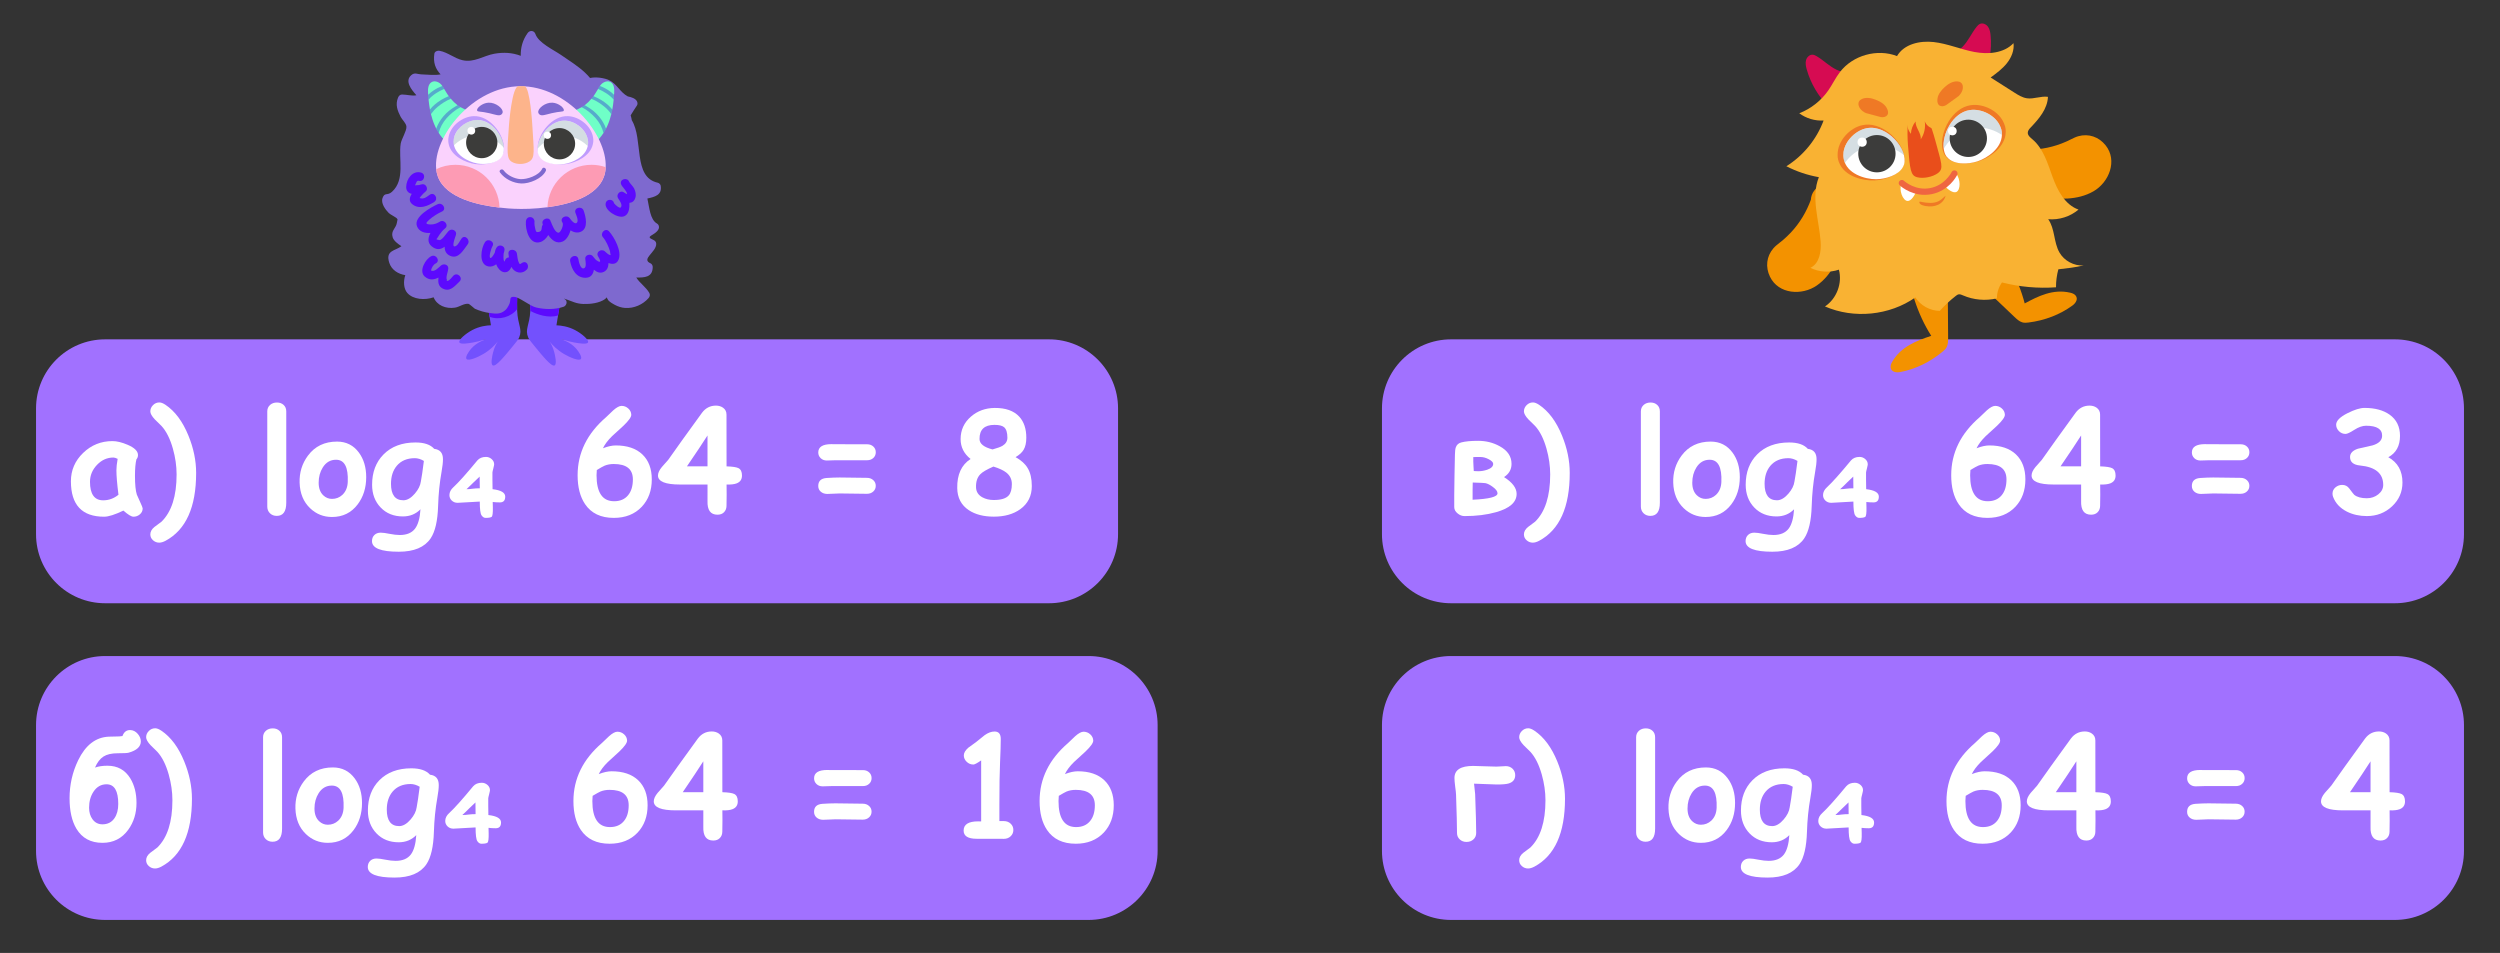 <?xml version="1.0" encoding="utf-8"?>
<!-- Generator: Adobe Illustrator 24.1.2, SVG Export Plug-In . SVG Version: 6.00 Build 0)  -->
<svg version="1.1" id="Слой_1" xmlns="http://www.w3.org/2000/svg" xmlns:xlink="http://www.w3.org/1999/xlink" x="0px" y="0px"
	 viewBox="0 0 200 76.235" style="enable-background:new 0 0 200 76.235;" xml:space="preserve">
<rect x="0" y="0" width="200" height="76.235" fill="#333333" stroke="none"/>
<style type="text/css">
	.st0{fill:#A171FF;}
	.st1{fill:#FFFFFF;}
	.st2{fill:none;stroke:#F2F2F2;stroke-linecap:round;stroke-miterlimit:10;}
	.st3{fill:#838BC5;}
	.st4{fill:#F7931E;}
	.st5{fill:#BA9BC9;}
	.st6{fill:#FBC298;}
	.st7{fill:#ED4524;}
	.st8{fill:#EF714B;}
	.st9{opacity:0.61;fill:#D08700;enable-background:new    ;}
	.st10{fill:#F15A24;}
	.st11{opacity:0.47;fill:#F15A24;enable-background:new    ;}
	.st12{opacity:0.54;fill:#B2C3CC;enable-background:new    ;}
	.st13{fill:#3C3C3B;}
	.st14{fill:#39B54A;}
	.st15{fill:#95C11F;}
	.st16{fill:#00A99D;}
	.st17{fill:#006D62;}
	.st18{fill:#951B81;}
	.st19{fill:none;stroke:#006D62;stroke-linecap:round;stroke-miterlimit:10;}
	.st20{fill:#FFABE2;}
	.st21{fill:#9A5ACC;}
	.st22{fill:#D60B52;}
	.st23{fill:#C17EED;}
	.st24{opacity:0.56;fill:#662483;enable-background:new    ;}
	.st25{fill:#E71D73;}
	.st26{fill:none;stroke:#662483;stroke-width:0.5;stroke-linecap:round;stroke-miterlimit:10;}
	.st27{fill:url(#SVGID_1_);}
	.st28{fill:#6C8C0A;}
	.st29{fill:url(#SVGID_2_);}
	.st30{fill:none;stroke:#006633;stroke-width:0.75;stroke-linecap:round;stroke-miterlimit:10;}
	.st31{opacity:0.56;fill:#006633;enable-background:new    ;}
	.st32{fill:#F39200;}
	.st33{fill:#7351FD;}
	.st34{fill:#5C0AFD;}
	.st35{fill:#7E69CF;}
	.st36{fill:#6FFFC7;}
	.st37{opacity:0.33;}
	.st38{fill:#2400D4;}
	.st39{fill:#FAD2FD;}
	.st40{fill:#BF9BFD;}
	.st41{fill:#FDB48B;}
	.st42{opacity:0.54;fill:#B0C1CA;enable-background:new    ;}
	.st43{fill:#3C3C3A;}
	.st44{fill:#FD9BB4;}
	.st45{fill:#38A7DF;}
	.st46{opacity:0.43;fill:#2D2E82;enable-background:new    ;}
	.st47{fill:#672482;}
	.st48{fill:#AD59DB;}
	.st49{fill:#F5A892;}
	.st50{fill:none;stroke:#1F71B6;stroke-width:0.5;stroke-linecap:round;stroke-miterlimit:10;}
	.st51{opacity:0.54;fill:#BADBD8;enable-background:new    ;}
	.st52{fill:#2D2E82;}
	.st53{fill:#E37055;}
	.st54{fill:#8AD4F2;}
	.st55{fill:#00AA9D;}
	.st56{fill:#FF9300;}
	.st57{fill:#752994;}
	.st58{fill:#AE1484;}
	.st59{fill:#FFB02A;}
	.st60{fill:#FF5A19;}
	.st61{opacity:0.54;fill:#ABC3CD;enable-background:new    ;}
	.st62{fill:#393938;}
	.st63{fill:#5151FF;}
	.st64{fill:#FBA2FF;}
	.st65{fill:#5182FF;}
	.st66{fill:#662D91;}
	.st67{fill:#FBB03B;}
	.st68{fill:#FF7CAE;}
	.st69{fill:#6989FD;}
	.st70{opacity:0.44;fill:#1A5BFD;}
	.st71{fill:#94A9FD;}
	.st72{fill:#F6D9FD;}
	.st73{fill:#FDB9D5;}
	.st74{opacity:0.5;fill:#8F71FD;enable-background:new    ;}
	.st75{fill:#FC93AB;}
	.st76{fill:#5985FD;}
	.st77{fill:#FDA6B7;}
	.st78{opacity:0.4;fill:#FFFFFF;}
	.st79{fill:#FF7A79;}
	.st80{opacity:0.29;fill:#5C0AFD;}
	.st81{fill:#FFCD82;}
	.st82{fill:#FF9877;}
	.st83{fill:#1F71B6;}
	.st84{opacity:0.54;fill:#8FDEFD;enable-background:new    ;}
	.st85{fill:#029F98;}
	.st86{fill:none;stroke:#0F7F77;stroke-linecap:round;stroke-linejoin:round;stroke-miterlimit:10;}
	.st87{opacity:0.56;fill:#07877F;enable-background:new    ;}
	.st88{fill:none;stroke:#098C81;stroke-linecap:round;stroke-linejoin:round;stroke-miterlimit:10;}
	.st89{fill:#29CCC0;}
	.st90{fill:#0F7F77;}
	.st91{fill:#098C81;}
	.st92{fill:#00AAE3;}
	.st93{fill:#0072BB;}
	.st94{opacity:0.54;fill:#5DE0FF;enable-background:new    ;}
	.st95{fill:#FF9200;}
	.st96{fill:none;stroke:#FF4D0E;stroke-linecap:round;stroke-linejoin:round;stroke-miterlimit:10;}
	.st97{fill:#E96541;}
	.st98{opacity:0.56;fill:#FF4D0E;enable-background:new    ;}
	.st99{fill:none;stroke:#0072BB;stroke-linecap:round;stroke-miterlimit:10;}
	.st100{fill:#FFB21B;}
	.st101{fill:#FF4D0E;}
	.st102{fill:#FFEA00;}
	.st103{fill:#96A8FF;}
	.st104{fill:#5D86FF;}
	.st105{fill:#C0CEFF;}
	.st106{fill:#71FFC9;}
	.st107{fill:#2400D6;}
	.st108{fill:#FCD4FF;}
	.st109{fill:#C19DFF;}
	.st110{fill:#FFB68D;}
	.st111{fill:#7F69D1;}
	.st112{fill:#AEABFF;}
	.st113{fill:#FF9DB6;}
	.st114{fill:#8F6FFF;}
	.st115{opacity:0.44;fill:#5D0AFF;}
	.st116{fill:#C7A8FF;}
	.st117{fill:#F8DBFF;}
	.st118{fill:#FFBBD7;}
	.st119{opacity:0.5;fill:#9171FF;enable-background:new    ;}
	.st120{fill:#FF95AD;}
	.st121{fill:#B890FF;}
	.st122{fill:#FFA8B9;}
	.st123{fill:#E94E1B;}
	.st124{fill:#662483;}
	.st125{fill:#F9B233;}
	.st126{fill:#FFE0B6;}
	.st127{opacity:0.57;fill:#E94E1B;enable-background:new    ;}
	.st128{fill:#1D71B8;}
	.st129{opacity:0.51;fill:#E94E1B;enable-background:new    ;}
	.st130{fill:#36A9E1;}
	.st131{opacity:0.54;fill:#92E0FF;enable-background:new    ;}
	.st132{fill:#00A19A;}
	.st133{fill:none;stroke:#0E7F77;stroke-linecap:round;stroke-linejoin:round;stroke-miterlimit:10;}
	.st134{fill:#EA9D7F;}
	.st135{fill:#CE6545;}
	.st136{opacity:0.56;fill:#00897F;enable-background:new    ;}
	.st137{fill:none;stroke:#CE6545;stroke-linecap:round;stroke-miterlimit:10;}
	.st138{fill:none;stroke:#008E83;stroke-linecap:round;stroke-linejoin:round;stroke-miterlimit:10;}
	.st139{fill:#29CEC2;}
	.st140{fill:#C1272D;}
	.st141{fill:#D4145A;}
	.st142{fill:#FFA84E;}
	.st143{fill:#D9C900;}
	.st144{fill:none;stroke:#FFA84E;stroke-width:0.5;stroke-linecap:round;stroke-miterlimit:10;}
	.st145{fill:#FF43A8;}
	.st146{fill:#8F84FF;}
	.st147{fill:#A8B0FF;}
	.st148{fill:none;stroke:#E71D73;stroke-width:0.75;stroke-linecap:round;stroke-miterlimit:10;}
	.st149{fill:#8F73FF;}
	.st150{fill:#FF9D08;}
	.st151{fill:none;stroke:#E71D73;stroke-width:0.5;stroke-linecap:round;stroke-miterlimit:10;}
	.st152{fill:#FF43A4;}
	.st153{fill:#FF6CBE;}
	.st154{opacity:0.56;fill:#A3195B;enable-background:new    ;}
	.st155{fill:#FFE959;}
	.st156{fill:#FFFE7F;}
	.st157{fill:none;stroke:#F39200;stroke-width:0.75;stroke-linecap:round;stroke-miterlimit:10;}
	.st158{opacity:0.39;fill:#F9B233;enable-background:new    ;}
	.st159{opacity:0.56;fill:#E94E1B;enable-background:new    ;}
	.st160{fill:none;stroke:#EF6541;stroke-linecap:round;stroke-miterlimit:10;}
	.st161{fill:none;stroke:#EF6541;stroke-width:0.5;stroke-linecap:round;stroke-miterlimit:10;}
	.st162{fill:#678DFF;}
	.st163{fill:#8DB5FF;}
	.st164{fill:#6772FF;}
	.st165{fill:none;stroke:#6772FF;stroke-width:0.75;stroke-linecap:round;stroke-miterlimit:10;}
	.st166{fill:#534741;}
	.st167{fill:url(#SVGID_3_);}
	.st168{fill:url(#SVGID_4_);}
	.st169{opacity:0.47;fill:#E94E1B;enable-background:new    ;}
	.st170{fill:#BF77E5;}
	.st171{opacity:0.64;fill:#C3B8C9;enable-background:new    ;}
	.st172{fill:#2D2E83;}
	.st173{fill:none;stroke:#F39200;stroke-miterlimit:10;}
	.st174{fill:#F27C7C;}
	.st175{fill:#F27C7C;stroke:#E94E1B;stroke-linecap:round;stroke-miterlimit:10;}
	.st176{fill:url(#SVGID_5_);}
	.st177{fill:url(#SVGID_6_);}
	.st178{fill:url(#SVGID_7_);}
	.st179{fill:url(#SVGID_8_);}
	.st180{opacity:0.56;fill:#9E005D;enable-background:new    ;}
	.st181{fill:none;stroke:#C1272D;stroke-width:0.5;stroke-linecap:round;stroke-miterlimit:10;}
	.st182{opacity:0.35;fill:#E94E1B;enable-background:new    ;}
	.st183{fill:none;stroke:#E94E1B;stroke-width:0.5;stroke-linecap:round;stroke-miterlimit:10;}
	.st184{fill:#E6332A;}
	.st185{fill:#84A3FF;}
	.st186{fill:#FFC687;}
	.st187{fill:#5E91FF;}
	.st188{fill:#97AAFF;}
	.st189{fill:#648AFF;}
	.st190{fill:#7193FF;}
	.st191{fill:none;stroke:#648AFF;stroke-linecap:round;stroke-miterlimit:10;}
	.st192{fill:#784DB5;}
	.st193{fill:none;stroke:#662D91;stroke-linecap:round;stroke-miterlimit:10;}
	.st194{opacity:0.56;fill:#662D91;enable-background:new    ;}
	.st195{fill:#93278F;}
	.st196{fill:none;stroke:#006D62;stroke-width:0.5;stroke-linecap:round;stroke-miterlimit:10;}
	.st197{fill:#29ABE2;}
	.st198{fill:#0071BC;}
	.st199{fill:#187AA0;}
	.st200{fill:#2E3192;}
	.st201{fill:#7F92E2;}
	.st202{fill:#6A70FF;}
	.st203{fill:#65C8D0;}
	.st204{fill:#557EFF;}
	.st205{fill:#C00067;}
	.st206{fill:#FF1578;}
	.st207{fill:none;stroke:#92005A;stroke-width:0.5;stroke-linecap:round;stroke-miterlimit:10;}
	.st208{fill:#9E005D;}
	.st209{fill:#FFDD8D;}
	.st210{fill:#6487FF;}
	.st211{fill:#A0B2FF;}
	.st212{fill:none;stroke:#4E67B7;stroke-width:0.5;stroke-linecap:round;stroke-miterlimit:10;}
	.st213{fill:#CD3EFF;}
	.st214{fill:#E095FF;}
	.st215{fill:none;stroke:#BE00F6;stroke-width:0.5;stroke-linecap:round;stroke-miterlimit:10;}
	.st216{fill:#9DE300;}
	.st217{fill:#FF92B6;}
	.st218{fill:#BBFF1B;}
	.st219{opacity:0.39;fill:#006633;enable-background:new    ;}
	.st220{fill:#0078FF;}
	.st221{fill:#941B80;}
	.st222{fill:#7197FF;}
	.st223{fill:none;stroke:#0072BF;stroke-width:0.75;stroke-linecap:round;stroke-miterlimit:10;}
	.st224{opacity:0.56;fill:#026633;enable-background:new    ;}
	.st225{fill:#F19001;}
	.st226{fill:#BFA4FF;}
	.st227{fill:none;stroke:#955BFF;stroke-linecap:round;stroke-linejoin:round;stroke-miterlimit:10;}
	.st228{opacity:0.56;fill:#7B3CFF;enable-background:new    ;}
	.st229{fill:#955BFF;}
	.st230{fill:#E37300;}
	.st231{fill:#FFC151;}
	.st232{fill:none;stroke:#E37300;stroke-width:0.5;stroke-linecap:round;stroke-miterlimit:10;}
	.st233{fill:#FFA471;}
	.st234{fill:#B0FF97;}
	.st235{fill:#FFD9A5;}
	.st236{fill:none;stroke:#FFA471;stroke-linecap:round;stroke-miterlimit:10;}
	.st237{fill:#FFAB67;}
	.st238{fill:#D277FF;}
	.st239{fill:#FFBA82;}
	.st240{fill:#AAC3FF;}
	.st241{fill:none;stroke:#7354FF;stroke-width:0.5;stroke-linecap:round;stroke-miterlimit:10;}
	.st242{fill:#00CBB3;}
	.st243{fill:#54FBFF;}
	.st244{fill:none;stroke:#1D71B8;stroke-width:0.75;stroke-linecap:round;stroke-miterlimit:10;}
	.st245{fill:#25A0FF;}
	.st246{fill:#00CDDE;}
	.st247{fill:#56E4FF;}
	.st248{fill:#8CC63F;}
	.st249{fill:#F19092;}
	.st250{fill:#F15C92;}
	.st251{fill:none;stroke:#009245;stroke-width:0.75;stroke-linecap:round;stroke-miterlimit:10;}
	.st252{fill:#009245;}
	.st253{opacity:0.56;fill:#006837;enable-background:new    ;}
	.st254{fill:#F4B537;}
	.st255{opacity:0.58;fill:#6A3AAF;enable-background:new    ;}
	.st256{fill:#E287FF;}
	.st257{fill:none;stroke:#7F69D1;stroke-width:0.5;stroke-miterlimit:10;}
	.st258{fill:#04635C;}
	.st259{opacity:0.35;fill:#2D2E83;enable-background:new    ;}
	.st260{fill:none;stroke:#04635C;stroke-linecap:round;stroke-miterlimit:10;}
	.st261{fill:url(#SVGID_9_);}
	.st262{fill:url(#SVGID_10_);}
	.st263{opacity:0.47;fill:#1D71B8;enable-background:new    ;}
	.st264{fill:#CCBED3;}
	.st265{fill:#29235C;}
	.st266{fill:#9BDFF9;}
	.st267{fill:#A4E5FF;}
	.st268{fill:#C3DDFF;}
	.st269{fill:#FFEF9D;}
	.st270{fill:#FF97B4;}
	.st271{fill:#FF7FA6;}
	.st272{fill:#EF7098;}
	.st273{fill:#FF7AA7;}
	.st274{fill:none;stroke:#EF4D7F;stroke-linecap:round;stroke-miterlimit:10;}
	.st275{fill:url(#SVGID_11_);}
	.st276{fill:url(#SVGID_12_);}
	.st277{fill:url(#SVGID_13_);}
	.st278{fill:url(#SVGID_14_);}
	.st279{fill:none;stroke:#EF6C00;stroke-linecap:round;stroke-miterlimit:10;}
	.st280{fill:none;stroke:#6A49C4;stroke-width:0.5;stroke-linecap:round;stroke-miterlimit:10;}
	.st281{fill:#F77534;}
	.st282{opacity:0.58;fill:#F77534;enable-background:new    ;}
	.st283{fill:#FFE3B6;}
	.st284{fill:none;stroke:#FFB68D;stroke-width:0.5;stroke-linecap:round;stroke-miterlimit:10;}
	.st285{fill:none;stroke:#F78C34;stroke-width:0.5;stroke-linecap:round;stroke-miterlimit:10;}
	.st286{fill:#3CA9E5;}
	.st287{fill:#0071BC;enable-background:new    ;}
	.st288{fill:#936AAA;}
	.st289{fill:#F98AFF;}
	.st290{fill:#B76DFF;}
	.st291{opacity:0.56;fill:#F15A24;}
	.st292{fill:#E8A6A6;}
	.st293{opacity:0.56;fill:#EF2626;}
	.st294{opacity:0.58;fill:#662D91;}
	.st295{fill:#B98FEA;}
	.st296{fill:#00869D;}
	.st297{fill:#00689D;}
	.st298{opacity:0.56;fill:#003045;}
	.st299{fill:#8158FF;}
	.st300{fill:#FF9809;}
	.st301{fill:#1B9ACC;}
	.st302{fill:#0D80A3;}
	.st303{fill:#19BDCE;}
	.st304{fill:#12E0FF;}
	.st305{fill:none;stroke:#1B9ACC;stroke-width:0.5;stroke-linecap:round;stroke-linejoin:round;stroke-miterlimit:10;}
	.st306{fill:#ADB9FF;}
	.st307{fill:#FCFBFF;}
	.st308{fill:#00578E;}
	.st309{fill:none;stroke:#0071BC;stroke-linecap:round;stroke-miterlimit:10;}
	.st310{fill:#00D19E;}
	.st311{fill:#5E75BF;}
	.st312{fill:#333333;}
	.st313{opacity:0.62;fill:#662D91;enable-background:new    ;}
	.st314{fill:none;stroke:#F7931E;stroke-linecap:round;stroke-linejoin:round;stroke-miterlimit:10;}
	.st315{fill:#F08DFF;}
	.st316{fill:none;stroke:#CF63E5;stroke-width:0.5;stroke-linecap:round;stroke-miterlimit:10;}
	.st317{fill:#CF63E5;}
	.st318{fill:#22B573;}
	.st319{opacity:0.47;fill:#662D91;}
	.st320{opacity:0.49;fill:#3C2E8E;}
	.st321{opacity:0.47;fill:#3C2E8E;}
	.st322{fill:#FFC871;}
	.st323{fill:#1C86AF;}
	.st324{opacity:0.54;fill:#B2C3CC;}
	.st325{fill:#ED2455;stroke:#BE1622;stroke-width:0.5;stroke-miterlimit:10;}
	.st326{fill:none;stroke:#BE1622;stroke-width:0.5;stroke-linecap:round;stroke-miterlimit:10;}
	.st327{fill:#EEA63D;}
	.st328{fill:url(#SVGID_15_);}
	.st329{fill:url(#SVGID_16_);}
	.st330{fill:url(#SVGID_17_);}
	.st331{fill:url(#SVGID_18_);}
	.st332{fill:url(#SVGID_19_);}
	.st333{fill:url(#SVGID_20_);}
</style>
<path class="st0" d="M8.412,48.26h75.503c3.054,0,5.529-2.476,5.529-5.529V32.677c0-3.054-2.476-5.529-5.529-5.529H8.412
	c-3.054,0-5.529,2.476-5.529,5.529v10.054C2.882,45.785,5.358,48.26,8.412,48.26z"/>
<path class="st0" d="M116.086,48.26h75.503c3.054,0,5.529-2.476,5.529-5.529V32.677c0-3.054-2.476-5.529-5.529-5.529h-75.503
	c-3.054,0-5.529,2.476-5.529,5.529v10.054C110.556,45.785,113.032,48.26,116.086,48.26z"/>
<path class="st0" d="M116.086,73.595h75.503c3.054,0,5.529-2.476,5.529-5.529V58.012c0-3.054-2.476-5.529-5.529-5.529h-75.503
	c-3.054,0-5.529,2.476-5.529,5.529v10.054C110.556,71.12,113.032,73.595,116.086,73.595z"/>
<path class="st0" d="M8.412,73.595h78.669c3.054,0,5.529-2.476,5.529-5.529V58.012c0-3.054-2.476-5.529-5.529-5.529H8.412
	c-3.054,0-5.529,2.476-5.529,5.529v10.054C2.882,71.12,5.358,73.595,8.412,73.595z"/>
<g>
	<path class="st1" d="M10.677,41.337c-0.169,0-0.437-0.164-0.804-0.49c-0.337,0.162-0.635,0.283-0.892,0.366
		s-0.475,0.124-0.655,0.124c-0.884,0-1.547-0.237-1.99-0.71c-0.442-0.473-0.663-1.182-0.663-2.125c0-0.884,0.327-1.641,0.98-2.27
		c0.653-0.629,1.435-0.944,2.344-0.944c0.349,0,0.752,0.098,1.211,0.294c0.554,0.236,0.831,0.511,0.831,0.823
		c0,0.131-0.042,0.246-0.126,0.343c-0.037,0.146-0.065,0.328-0.085,0.548s-0.03,0.477-0.03,0.771c0,0.694,0.05,1.193,0.148,1.499
		c0.011,0.033,0.096,0.222,0.253,0.567c0.143,0.313,0.215,0.49,0.215,0.534c0,0.193-0.075,0.353-0.223,0.479
		C11.043,41.274,10.872,41.337,10.677,41.337z M9.313,37.622c0-0.118,0.008-0.252,0.024-0.405c0.017-0.152,0.042-0.322,0.075-0.509
		c-0.074-0.037-0.139-0.063-0.195-0.08c-0.057-0.017-0.106-0.025-0.146-0.025c-0.499,0-0.936,0.195-1.31,0.586
		c-0.374,0.391-0.562,0.843-0.562,1.356c0,0.492,0.088,0.861,0.264,1.109c0.176,0.248,0.44,0.372,0.793,0.372
		c0.227,0,0.443-0.038,0.646-0.113s0.396-0.186,0.575-0.333C9.367,38.708,9.313,38.055,9.313,37.622z"/>
	<path class="st1" d="M13.242,43.264c-0.188,0.099-0.356,0.148-0.506,0.148c-0.188,0-0.353-0.064-0.496-0.192
		s-0.214-0.285-0.214-0.468c0-0.22,0.11-0.418,0.33-0.595c0.19-0.139,0.38-0.28,0.567-0.424c0.803-0.789,1.205-2.047,1.205-3.775
		c0-0.675-0.099-1.363-0.296-2.064c-0.223-0.789-0.525-1.392-0.906-1.811c-0.183-0.18-0.366-0.359-0.549-0.54
		c-0.234-0.253-0.351-0.464-0.351-0.633c0-0.187,0.071-0.353,0.214-0.498c0.143-0.145,0.313-0.217,0.511-0.217
		c0.136,0,0.297,0.063,0.484,0.187c0.766,0.514,1.379,1.337,1.841,2.471c0.41,1.005,0.615,2,0.615,2.983
		C15.691,40.577,14.875,42.387,13.242,43.264z"/>
	<path class="st1" d="M22.901,40.225c0,0.697-0.253,1.046-0.759,1.046c-0.22,0-0.402-0.07-0.545-0.209
		c-0.143-0.139-0.215-0.319-0.215-0.539v-7.612c0-0.213,0.077-0.387,0.231-0.523c0.146-0.125,0.328-0.187,0.545-0.187
		c0.216,0,0.394,0.065,0.534,0.195c0.14,0.13,0.209,0.302,0.209,0.515V40.225z"/>
	<path class="st1" d="M26.561,41.359c-0.679,0-1.262-0.233-1.75-0.699c-0.536-0.51-0.816-1.191-0.842-2.042
		c-0.026-0.811,0.196-1.534,0.666-2.168c0.558-0.749,1.333-1.123,2.328-1.123c0.734,0,1.317,0.294,1.75,0.881
		c0.389,0.528,0.583,1.183,0.583,1.965c0,0.851-0.228,1.578-0.683,2.179C28.104,41.023,27.419,41.359,26.561,41.359z M26.891,36.78
		c-0.451-0.003-0.807,0.202-1.068,0.616c-0.22,0.349-0.33,0.756-0.33,1.222c0,0.44,0.125,0.778,0.374,1.013
		c0.198,0.187,0.43,0.281,0.694,0.281c0.319,0,0.596-0.108,0.831-0.325c0.268-0.253,0.411-0.596,0.429-1.029
		C27.869,37.376,27.559,36.784,26.891,36.78z"/>
	<path class="st1" d="M35.323,37.754c-0.154,0.862-0.246,1.772-0.275,2.73c-0.037,1.185-0.235,2.045-0.594,2.581
		c-0.481,0.716-1.332,1.073-2.554,1.073c-1.428,0-2.141-0.283-2.141-0.848c0-0.202,0.064-0.365,0.192-0.49
		c0.128-0.125,0.297-0.187,0.506-0.187c0.166,0,0.402,0.031,0.71,0.094c0.309,0.062,0.582,0.093,0.82,0.093
		c0.546,0,0.95-0.167,1.211-0.501c0.25-0.326,0.396-0.846,0.44-1.557c-0.187,0.19-0.398,0.333-0.633,0.429
		c-0.235,0.095-0.492,0.143-0.771,0.143c-0.73,0-1.324-0.238-1.78-0.713c-0.457-0.475-0.686-1.083-0.686-1.824
		c0-0.998,0.305-1.805,0.914-2.422c0.631-0.638,1.484-0.958,2.559-0.958c0.345,0,0.642,0.042,0.892,0.126s0.451,0.213,0.605,0.385
		c0.466,0.055,0.699,0.33,0.699,0.826C35.438,36.982,35.4,37.322,35.323,37.754z M33.188,36.654c-0.62,0-1.103,0.204-1.447,0.611
		c-0.309,0.371-0.462,0.851-0.462,1.442c0,0.437,0.083,0.765,0.248,0.985s0.413,0.33,0.743,0.33c0.301,0,0.604-0.174,0.908-0.523
		c0.286-0.33,0.449-0.657,0.49-0.979c0.069-0.353,0.15-0.901,0.242-1.646c-0.125-0.074-0.248-0.128-0.369-0.165
		C33.419,36.672,33.301,36.654,33.188,36.654z"/>
	<path class="st1" d="M39.417,40.159l0.011,0.424c0.011,0.458-0.023,0.714-0.102,0.768c-0.079,0.053-0.239,0.08-0.481,0.08
		c-0.121,0-0.229-0.068-0.322-0.204c-0.094-0.136-0.141-0.503-0.141-1.101c-1.174,0.066-1.765,0.099-1.772,0.099
		c-0.187,0-0.343-0.06-0.468-0.179c-0.125-0.119-0.188-0.265-0.188-0.438c0-0.231,0.106-0.442,0.319-0.633
		c0.418-0.385,1.057-1.099,1.916-2.141c0.165-0.187,0.394-0.281,0.688-0.281c0.172,0,0.325,0.059,0.457,0.176
		c0.132,0.117,0.198,0.257,0.198,0.418c0,0.041-0.022,0.149-0.066,0.325c-0.048,0.18-0.072,0.29-0.072,0.331v0.578
		c0,0.217,0.004,0.468,0.011,0.754c0.675,0.077,1.013,0.275,1.013,0.595c0,0.308-0.142,0.462-0.424,0.462
		C39.787,40.192,39.594,40.181,39.417,40.159z M37.321,39.136c0.165,0,0.332-0.013,0.501-0.039c0.165-0.022,0.352-0.033,0.561-0.033
		l-0.011-0.936c-0.165,0.15-0.331,0.308-0.496,0.473C37.711,38.771,37.526,38.949,37.321,39.136z"/>
	<path class="st1" d="M49.104,41.431c-1.038,0-1.805-0.367-2.3-1.101c-0.396-0.587-0.595-1.357-0.595-2.312
		c0-1.787,0.76-3.335,2.279-4.645c0.191-0.184,0.381-0.365,0.572-0.545c0.268-0.238,0.49-0.358,0.666-0.358
		c0.202,0,0.38,0.069,0.534,0.207c0.154,0.138,0.235,0.304,0.242,0.498c0.007,0.184-0.202,0.479-0.627,0.886
		c-0.304,0.279-0.607,0.556-0.908,0.831c-0.338,0.33-0.582,0.653-0.732,0.969c0.198-0.077,0.383-0.134,0.553-0.171
		c0.171-0.037,0.328-0.055,0.471-0.055c0.917,0,1.627,0.239,2.13,0.718c0.502,0.479,0.754,1.146,0.754,2.001
		c0,0.888-0.266,1.616-0.798,2.185C50.783,41.134,50.036,41.431,49.104,41.431z M49.104,37.121c-0.271,0-0.516,0.044-0.732,0.132
		c-0.114,0.048-0.323,0.164-0.627,0.347c-0.015,0.15-0.022,0.29-0.022,0.418c0,0.693,0.118,1.214,0.353,1.561
		c0.234,0.347,0.587,0.52,1.057,0.52c0.48,0,0.853-0.162,1.117-0.484c0.253-0.308,0.38-0.729,0.38-1.26
		c0-0.411-0.127-0.719-0.38-0.925C49.996,37.224,49.614,37.121,49.104,37.121z"/>
	<path class="st1" d="M56.601,38.762h-2.196c-1.178,0-1.767-0.24-1.767-0.721c0-0.202,0.103-0.427,0.308-0.677
		c0.169-0.191,0.339-0.383,0.512-0.578c0.59-0.844,1.491-2.099,2.702-3.764c0.286-0.382,0.659-0.573,1.117-0.573
		c0.216,0,0.404,0.055,0.562,0.165c0.187,0.132,0.281,0.317,0.281,0.556l0.005,4.139c0.48,0.015,0.802,0.064,0.963,0.148
		c0.18,0.099,0.27,0.294,0.27,0.583c0.003,0.305-0.136,0.514-0.418,0.627c-0.198,0.077-0.47,0.108-0.814,0.094
		c0.011,0.528,0.009,1.101-0.005,1.717c-0.004,0.202-0.07,0.369-0.198,0.5c-0.128,0.132-0.303,0.198-0.523,0.198
		c-0.558,0-0.824-0.367-0.798-1.101V38.762z M56.601,34.837c-0.356,0.562-0.905,1.385-1.646,2.471h1.646V34.837z"/>
	<path class="st1" d="M69.373,36.819h-2.501c-0.082,0-0.203,0.004-0.364,0.011c-0.16,0.008-0.281,0.011-0.363,0.011
		c-0.199,0-0.363-0.063-0.492-0.187c-0.128-0.125-0.192-0.277-0.192-0.457c0-0.444,0.353-0.666,1.058-0.666
		c0.043,0,0.107,0.002,0.192,0.006h0.166l2.496,0.005c0.199,0,0.364,0.061,0.494,0.182s0.195,0.273,0.195,0.457
		c0,0.184-0.065,0.336-0.195,0.457S69.572,36.819,69.373,36.819z M69.352,39.504c-0.242,0-0.605-0.004-1.089-0.014
		c-0.484-0.009-0.848-0.014-1.09-0.014c-0.11,0-0.274,0.006-0.493,0.02c-0.218,0.013-0.382,0.019-0.493,0.019
		c-0.209,0-0.382-0.059-0.52-0.176c-0.138-0.117-0.207-0.271-0.207-0.462c0-0.396,0.226-0.609,0.677-0.639
		c0.385-0.025,0.73-0.039,1.035-0.039c0.242,0,0.605,0.005,1.09,0.014c0.484,0.009,0.847,0.014,1.089,0.014
		c0.206,0,0.375,0.061,0.509,0.182s0.201,0.273,0.201,0.457s-0.067,0.336-0.201,0.457S69.558,39.504,69.352,39.504z"/>
	<path class="st1" d="M79.507,41.332c-0.814,0-1.482-0.173-2.003-0.518c-0.605-0.403-0.914-0.992-0.925-1.767
		c-0.018-1.083,0.338-1.858,1.068-2.328c-0.532-0.422-0.798-0.952-0.798-1.59c0-0.723,0.275-1.323,0.825-1.8
		c0.525-0.455,1.158-0.686,1.899-0.693c0.877-0.007,1.534,0.226,1.97,0.699c0.375,0.411,0.562,0.972,0.562,1.684
		c0,0.4-0.072,0.721-0.215,0.963c-0.128,0.216-0.343,0.413-0.644,0.589c0.447,0.25,0.769,0.539,0.963,0.87
		c0.224,0.367,0.336,0.849,0.336,1.447c0,0.785-0.307,1.4-0.919,1.844C81.072,41.132,80.365,41.332,79.507,41.332z M79.474,37.325
		c-0.528,0.231-0.877,0.435-1.045,0.611c-0.246,0.246-0.362,0.596-0.347,1.051c0.011,0.356,0.184,0.624,0.518,0.804
		C78.859,39.93,79.162,40,79.507,40c0.576,0,0.972-0.121,1.188-0.363c0.169-0.191,0.253-0.495,0.253-0.914
		c0-0.378-0.148-0.684-0.446-0.919C80.279,37.628,79.936,37.468,79.474,37.325z M79.556,33.99c-0.803,0-1.202,0.378-1.194,1.134
		c0.004,0.378,0.351,0.655,1.041,0.831c0.385-0.106,0.651-0.204,0.798-0.292c0.26-0.158,0.391-0.373,0.391-0.644
		c0-0.411-0.088-0.691-0.264-0.842C80.18,34.052,79.923,33.99,79.556,33.99z"/>
</g>
<g>
	<path class="st1" d="M10.287,60.217c-0.099,0.029-0.391,0.044-0.875,0.044s-0.863,0.088-1.137,0.264
		c-0.273,0.176-0.498,0.47-0.674,0.881c0.279-0.099,0.611-0.148,0.996-0.148c0.804,0,1.413,0.337,1.828,1.013
		c0.33,0.543,0.495,1.198,0.495,1.964c0,0.822-0.22,1.538-0.661,2.146c-0.506,0.697-1.194,1.046-2.063,1.046
		c-0.939,0-1.635-0.378-2.086-1.134c-0.363-0.613-0.545-1.423-0.545-2.433c0-1.075,0.229-2.088,0.688-3.038
		c0.587-1.211,1.401-1.84,2.443-1.888c0.088-0.007,0.244-0.011,0.468-0.011c0.305,0,0.516-0.013,0.633-0.039
		c0.113-0.319,0.315-0.479,0.605-0.479c0.238,0,0.446,0.103,0.622,0.308c0.162,0.191,0.242,0.391,0.242,0.6
		C11.266,59.732,10.939,60.034,10.287,60.217z M8.525,62.743c-0.437,0-0.785,0.198-1.046,0.594
		c-0.235,0.356-0.352,0.784-0.352,1.282c0,0.367,0.092,0.675,0.275,0.925c0.198,0.268,0.462,0.402,0.792,0.402
		c0.418,0,0.739-0.163,0.963-0.49c0.202-0.293,0.303-0.673,0.303-1.139C9.461,63.268,9.149,62.743,8.525,62.743z"/>
	<path class="st1" d="M12.907,69.331c-0.188,0.099-0.356,0.148-0.506,0.148c-0.188,0-0.353-0.064-0.496-0.192
		s-0.214-0.285-0.214-0.468c0-0.22,0.11-0.418,0.33-0.595c0.19-0.139,0.38-0.28,0.567-0.424c0.803-0.789,1.205-2.047,1.205-3.775
		c0-0.675-0.099-1.363-0.296-2.064c-0.223-0.789-0.525-1.392-0.906-1.811c-0.183-0.18-0.366-0.359-0.549-0.54
		c-0.234-0.253-0.351-0.464-0.351-0.633c0-0.187,0.071-0.353,0.214-0.498c0.143-0.145,0.313-0.217,0.511-0.217
		c0.136,0,0.297,0.063,0.484,0.187c0.766,0.514,1.379,1.337,1.841,2.471c0.41,1.005,0.615,2,0.615,2.983
		C15.355,66.645,14.539,68.454,12.907,69.331z"/>
	<path class="st1" d="M22.565,66.293c0,0.697-0.253,1.046-0.759,1.046c-0.22,0-0.402-0.07-0.545-0.209
		c-0.143-0.139-0.215-0.319-0.215-0.539v-7.612c0-0.213,0.077-0.387,0.231-0.523c0.146-0.125,0.328-0.187,0.545-0.187
		c0.216,0,0.394,0.065,0.534,0.195c0.14,0.13,0.209,0.302,0.209,0.515V66.293z"/>
	<path class="st1" d="M26.226,67.427c-0.679,0-1.262-0.233-1.75-0.699c-0.536-0.51-0.816-1.191-0.842-2.042
		c-0.026-0.811,0.196-1.534,0.666-2.168c0.558-0.749,1.333-1.123,2.328-1.123c0.734,0,1.317,0.294,1.75,0.881
		c0.389,0.528,0.583,1.183,0.583,1.965c0,0.851-0.228,1.578-0.683,2.179C27.768,67.091,27.084,67.427,26.226,67.427z M26.556,62.847
		c-0.451-0.003-0.807,0.202-1.068,0.616c-0.22,0.349-0.33,0.756-0.33,1.222c0,0.44,0.125,0.778,0.374,1.013
		c0.198,0.187,0.43,0.281,0.694,0.281c0.319,0,0.596-0.108,0.831-0.325c0.268-0.253,0.411-0.596,0.429-1.029
		C27.533,63.444,27.223,62.851,26.556,62.847z"/>
	<path class="st1" d="M34.987,63.822c-0.154,0.862-0.246,1.772-0.275,2.73c-0.037,1.185-0.235,2.045-0.594,2.581
		c-0.481,0.716-1.332,1.073-2.554,1.073c-1.428,0-2.141-0.283-2.141-0.848c0-0.202,0.064-0.365,0.192-0.49
		c0.128-0.125,0.297-0.187,0.506-0.187c0.166,0,0.402,0.031,0.71,0.094c0.309,0.062,0.582,0.093,0.82,0.093
		c0.546,0,0.95-0.167,1.211-0.501c0.25-0.326,0.396-0.846,0.44-1.557c-0.187,0.19-0.398,0.333-0.633,0.429
		c-0.235,0.095-0.492,0.143-0.771,0.143c-0.73,0-1.324-0.238-1.78-0.713c-0.457-0.475-0.686-1.083-0.686-1.824
		c0-0.998,0.305-1.805,0.914-2.422c0.631-0.638,1.484-0.958,2.559-0.958c0.345,0,0.642,0.042,0.892,0.126s0.451,0.213,0.605,0.385
		c0.466,0.055,0.699,0.33,0.699,0.826C35.103,63.049,35.064,63.389,34.987,63.822z M32.852,62.721c-0.62,0-1.103,0.204-1.447,0.611
		c-0.309,0.371-0.462,0.851-0.462,1.442c0,0.437,0.083,0.765,0.248,0.985s0.413,0.33,0.743,0.33c0.301,0,0.604-0.174,0.908-0.523
		c0.286-0.33,0.449-0.657,0.49-0.979c0.069-0.353,0.15-0.901,0.242-1.646c-0.125-0.074-0.248-0.128-0.369-0.165
		C33.083,62.739,32.965,62.721,32.852,62.721z"/>
	<path class="st1" d="M39.082,66.227l0.011,0.424c0.011,0.458-0.023,0.714-0.102,0.768c-0.079,0.053-0.239,0.08-0.481,0.08
		c-0.121,0-0.229-0.068-0.322-0.204c-0.094-0.136-0.141-0.503-0.141-1.101c-1.174,0.066-1.765,0.099-1.772,0.099
		c-0.187,0-0.343-0.06-0.468-0.179c-0.125-0.119-0.188-0.265-0.188-0.438c0-0.231,0.106-0.442,0.319-0.633
		c0.418-0.385,1.057-1.099,1.916-2.141c0.165-0.187,0.394-0.281,0.688-0.281c0.172,0,0.325,0.059,0.457,0.176
		c0.132,0.117,0.198,0.257,0.198,0.418c0,0.041-0.022,0.149-0.066,0.325c-0.048,0.18-0.072,0.29-0.072,0.331v0.578
		c0,0.217,0.004,0.468,0.011,0.754c0.675,0.077,1.013,0.275,1.013,0.595c0,0.308-0.142,0.462-0.424,0.462
		C39.451,66.26,39.258,66.249,39.082,66.227z M36.985,65.203c0.165,0,0.332-0.013,0.501-0.039c0.165-0.022,0.352-0.033,0.561-0.033
		l-0.011-0.936c-0.165,0.15-0.331,0.308-0.496,0.473C37.376,64.838,37.191,65.016,36.985,65.203z"/>
	<path class="st1" d="M48.769,67.498c-1.038,0-1.805-0.367-2.3-1.101c-0.396-0.587-0.595-1.357-0.595-2.312
		c0-1.787,0.76-3.335,2.279-4.645c0.191-0.184,0.381-0.365,0.572-0.545c0.268-0.238,0.49-0.358,0.666-0.358
		c0.202,0,0.38,0.069,0.534,0.207c0.154,0.138,0.235,0.304,0.242,0.498c0.007,0.184-0.202,0.479-0.627,0.886
		c-0.304,0.279-0.607,0.556-0.908,0.831c-0.338,0.33-0.582,0.653-0.732,0.969c0.198-0.077,0.383-0.134,0.553-0.171
		c0.171-0.037,0.328-0.055,0.471-0.055c0.917,0,1.627,0.239,2.13,0.718c0.502,0.479,0.754,1.146,0.754,2.001
		c0,0.888-0.266,1.616-0.798,2.185C50.447,67.201,49.701,67.498,48.769,67.498z M48.769,63.189c-0.271,0-0.516,0.044-0.732,0.132
		c-0.114,0.048-0.323,0.164-0.627,0.347c-0.015,0.15-0.022,0.29-0.022,0.418c0,0.693,0.118,1.214,0.353,1.561
		c0.234,0.347,0.587,0.52,1.057,0.52c0.48,0,0.853-0.162,1.117-0.484c0.253-0.308,0.38-0.729,0.38-1.26
		c0-0.411-0.127-0.719-0.38-0.925C49.66,63.291,49.279,63.189,48.769,63.189z"/>
	<path class="st1" d="M56.265,64.829h-2.196c-1.178,0-1.767-0.24-1.767-0.721c0-0.202,0.103-0.427,0.308-0.677
		c0.169-0.191,0.339-0.383,0.512-0.578c0.59-0.844,1.491-2.099,2.702-3.764c0.286-0.382,0.659-0.573,1.117-0.573
		c0.216,0,0.404,0.055,0.562,0.165c0.187,0.132,0.281,0.317,0.281,0.556l0.005,4.139c0.48,0.015,0.802,0.064,0.963,0.148
		c0.18,0.099,0.27,0.294,0.27,0.583c0.003,0.305-0.136,0.514-0.418,0.627c-0.198,0.077-0.47,0.108-0.814,0.094
		c0.011,0.528,0.009,1.101-0.005,1.717c-0.004,0.202-0.07,0.369-0.198,0.5c-0.128,0.132-0.303,0.198-0.523,0.198
		c-0.558,0-0.824-0.367-0.798-1.101V64.829z M56.265,60.905c-0.356,0.562-0.905,1.385-1.646,2.471h1.646V60.905z"/>
	<path class="st1" d="M69.038,62.886h-2.501c-0.082,0-0.203,0.004-0.364,0.011c-0.16,0.008-0.281,0.011-0.363,0.011
		c-0.199,0-0.363-0.063-0.492-0.187c-0.128-0.125-0.192-0.277-0.192-0.457c0-0.444,0.353-0.666,1.058-0.666
		c0.043,0,0.107,0.002,0.192,0.006h0.166l2.496,0.005c0.199,0,0.364,0.061,0.494,0.182s0.195,0.273,0.195,0.457
		c0,0.184-0.065,0.336-0.195,0.457S69.237,62.886,69.038,62.886z M69.017,65.572c-0.242,0-0.605-0.004-1.089-0.014
		c-0.484-0.009-0.848-0.014-1.09-0.014c-0.11,0-0.274,0.006-0.493,0.02c-0.218,0.013-0.382,0.019-0.493,0.019
		c-0.209,0-0.382-0.059-0.52-0.176c-0.138-0.117-0.207-0.271-0.207-0.462c0-0.396,0.226-0.609,0.677-0.639
		c0.385-0.025,0.73-0.039,1.035-0.039c0.242,0,0.605,0.005,1.09,0.014c0.484,0.009,0.847,0.014,1.089,0.014
		c0.206,0,0.375,0.061,0.509,0.182s0.201,0.273,0.201,0.457s-0.067,0.336-0.201,0.457S69.222,65.572,69.017,65.572z"/>
	<path class="st1" d="M80.315,67.107l-2.185-0.005c-0.693,0-1.04-0.218-1.04-0.655c0-0.492,0.387-0.738,1.161-0.738
		c0.074,0,0.154,0.002,0.242,0.006v-4.882c-0.319,0.22-0.526,0.33-0.622,0.33c-0.206,0-0.385-0.073-0.537-0.22
		c-0.152-0.146-0.229-0.317-0.229-0.512c0-0.202,0.123-0.409,0.369-0.622l0.622-0.451l0.671-0.54
		c0.275-0.198,0.541-0.297,0.798-0.297c0.331,0,0.496,0.198,0.496,0.594c0,0.437-0.019,1.051-0.055,1.844s-0.055,1.924-0.055,3.396
		v1.332h0.363c0.213,0,0.392,0.068,0.537,0.204s0.217,0.305,0.217,0.506c0,0.202-0.072,0.371-0.217,0.506
		S80.528,67.107,80.315,67.107z"/>
	<path class="st1" d="M86.062,67.498c-1.038,0-1.805-0.367-2.3-1.101c-0.396-0.587-0.595-1.357-0.595-2.312
		c0-1.787,0.76-3.335,2.279-4.645c0.191-0.184,0.381-0.365,0.572-0.545c0.268-0.238,0.49-0.358,0.666-0.358
		c0.202,0,0.38,0.069,0.534,0.207c0.154,0.138,0.235,0.304,0.242,0.498c0.007,0.184-0.202,0.479-0.627,0.886
		c-0.304,0.279-0.607,0.556-0.908,0.831c-0.338,0.33-0.582,0.653-0.732,0.969c0.198-0.077,0.383-0.134,0.553-0.171
		c0.171-0.037,0.328-0.055,0.471-0.055c0.917,0,1.627,0.239,2.13,0.718c0.502,0.479,0.754,1.146,0.754,2.001
		c0,0.888-0.266,1.616-0.798,2.185C87.74,67.201,86.994,67.498,86.062,67.498z M86.062,63.189c-0.271,0-0.516,0.044-0.732,0.132
		c-0.114,0.048-0.323,0.164-0.627,0.347c-0.015,0.15-0.022,0.29-0.022,0.418c0,0.693,0.118,1.214,0.353,1.561
		c0.234,0.347,0.587,0.52,1.057,0.52c0.48,0,0.853-0.162,1.117-0.484c0.253-0.308,0.38-0.729,0.38-1.26
		c0-0.411-0.127-0.719-0.38-0.925C86.953,63.291,86.572,63.189,86.062,63.189z"/>
</g>
<g>
	<path class="st1" d="M117.164,41.287c-0.198,0-0.381-0.069-0.55-0.209c-0.184-0.146-0.275-0.317-0.275-0.512v-0.969
		c0-0.411,0.007-0.948,0.022-1.612c0.022-0.87,0.033-1.405,0.033-1.607c0.004-0.275,0.028-0.473,0.072-0.594
		c0.073-0.206,0.22-0.336,0.44-0.391c0.315-0.084,0.765-0.127,1.348-0.127c0.627,0,1.2,0.143,1.717,0.43
		c0.635,0.345,0.952,0.816,0.952,1.414c0,0.444-0.2,0.796-0.6,1.057c0.672,0.426,1.007,0.874,1.007,1.343
		c0,0.668-0.548,1.156-1.646,1.464C118.947,41.183,118.107,41.287,117.164,41.287z M118.832,38.651
		c-0.081-0.015-0.418-0.031-1.013-0.049c-0.007,0.136-0.011,0.334-0.011,0.594v0.782c1.328-0.059,1.993-0.229,1.993-0.512
		c0-0.158-0.125-0.329-0.375-0.512C119.206,38.789,119.008,38.688,118.832,38.651z M118.441,36.56h-0.226
		c-0.139,0-0.257,0.002-0.352,0.005c0,0.074,0,0.197,0,0.369c0,0.073,0.005,0.198,0.017,0.374c0.015,0.206,0.022,0.33,0.022,0.375
		c0.154,0.011,0.27,0.016,0.347,0.016c0.246,0,0.488-0.04,0.727-0.121c0.319-0.11,0.479-0.266,0.479-0.468
		c0-0.121-0.115-0.243-0.347-0.366C118.876,36.621,118.654,36.56,118.441,36.56z"/>
	<path class="st1" d="M123.13,43.264c-0.188,0.099-0.356,0.148-0.506,0.148c-0.188,0-0.353-0.064-0.496-0.192
		s-0.214-0.285-0.214-0.468c0-0.22,0.11-0.418,0.33-0.595c0.19-0.139,0.38-0.28,0.567-0.424c0.803-0.789,1.205-2.047,1.205-3.775
		c0-0.675-0.099-1.363-0.296-2.064c-0.223-0.789-0.525-1.392-0.906-1.811c-0.183-0.18-0.366-0.359-0.549-0.54
		c-0.234-0.253-0.351-0.464-0.351-0.633c0-0.187,0.071-0.353,0.214-0.498c0.143-0.145,0.313-0.217,0.511-0.217
		c0.136,0,0.297,0.063,0.484,0.187c0.766,0.514,1.379,1.337,1.841,2.471c0.41,1.005,0.615,2,0.615,2.983
		C125.579,40.577,124.763,42.387,123.13,43.264z"/>
	<path class="st1" d="M132.789,40.225c0,0.697-0.253,1.046-0.759,1.046c-0.22,0-0.402-0.07-0.545-0.209
		c-0.143-0.139-0.215-0.319-0.215-0.539v-7.612c0-0.213,0.077-0.387,0.231-0.523c0.146-0.125,0.328-0.187,0.545-0.187
		c0.216,0,0.394,0.065,0.534,0.195c0.14,0.13,0.209,0.302,0.209,0.515V40.225z"/>
	<path class="st1" d="M136.45,41.359c-0.679,0-1.262-0.233-1.75-0.699c-0.536-0.51-0.816-1.191-0.842-2.042
		c-0.026-0.811,0.196-1.534,0.666-2.168c0.558-0.749,1.333-1.123,2.328-1.123c0.734,0,1.317,0.294,1.75,0.881
		c0.389,0.528,0.583,1.183,0.583,1.965c0,0.851-0.228,1.578-0.683,2.179C137.992,41.023,137.308,41.359,136.45,41.359z
		 M136.78,36.78c-0.451-0.003-0.807,0.202-1.068,0.616c-0.22,0.349-0.33,0.756-0.33,1.222c0,0.44,0.125,0.778,0.374,1.013
		c0.198,0.187,0.43,0.281,0.694,0.281c0.319,0,0.596-0.108,0.831-0.325c0.268-0.253,0.411-0.596,0.429-1.029
		C137.757,37.376,137.447,36.784,136.78,36.78z"/>
	<path class="st1" d="M145.211,37.754c-0.154,0.862-0.246,1.772-0.275,2.73c-0.037,1.185-0.235,2.045-0.594,2.581
		c-0.481,0.716-1.332,1.073-2.554,1.073c-1.428,0-2.141-0.283-2.141-0.848c0-0.202,0.064-0.365,0.192-0.49
		c0.128-0.125,0.297-0.187,0.506-0.187c0.166,0,0.402,0.031,0.71,0.094c0.309,0.062,0.582,0.093,0.82,0.093
		c0.546,0,0.95-0.167,1.211-0.501c0.25-0.326,0.396-0.846,0.44-1.557c-0.187,0.19-0.398,0.333-0.633,0.429
		c-0.235,0.095-0.492,0.143-0.771,0.143c-0.73,0-1.324-0.238-1.78-0.713c-0.457-0.475-0.686-1.083-0.686-1.824
		c0-0.998,0.305-1.805,0.914-2.422c0.631-0.638,1.484-0.958,2.559-0.958c0.345,0,0.642,0.042,0.892,0.126s0.451,0.213,0.605,0.385
		c0.466,0.055,0.699,0.33,0.699,0.826C145.327,36.982,145.288,37.322,145.211,37.754z M143.076,36.654
		c-0.62,0-1.103,0.204-1.447,0.611c-0.309,0.371-0.462,0.851-0.462,1.442c0,0.437,0.083,0.765,0.248,0.985s0.413,0.33,0.743,0.33
		c0.301,0,0.604-0.174,0.908-0.523c0.286-0.33,0.449-0.657,0.49-0.979c0.069-0.353,0.15-0.901,0.242-1.646
		c-0.125-0.074-0.248-0.128-0.369-0.165C143.307,36.672,143.189,36.654,143.076,36.654z"/>
	<path class="st1" d="M149.306,40.159l0.011,0.424c0.011,0.458-0.023,0.714-0.102,0.768c-0.079,0.053-0.239,0.08-0.481,0.08
		c-0.121,0-0.229-0.068-0.322-0.204c-0.094-0.136-0.141-0.503-0.141-1.101c-1.174,0.066-1.765,0.099-1.772,0.099
		c-0.187,0-0.343-0.06-0.468-0.179c-0.125-0.119-0.188-0.265-0.188-0.438c0-0.231,0.106-0.442,0.319-0.633
		c0.418-0.385,1.057-1.099,1.916-2.141c0.165-0.187,0.394-0.281,0.688-0.281c0.172,0,0.325,0.059,0.457,0.176
		c0.132,0.117,0.198,0.257,0.198,0.418c0,0.041-0.022,0.149-0.066,0.325c-0.048,0.18-0.072,0.29-0.072,0.331v0.578
		c0,0.217,0.004,0.468,0.011,0.754c0.675,0.077,1.013,0.275,1.013,0.595c0,0.308-0.142,0.462-0.424,0.462
		C149.675,40.192,149.482,40.181,149.306,40.159z M147.209,39.136c0.165,0,0.332-0.013,0.501-0.039
		c0.165-0.022,0.352-0.033,0.561-0.033l-0.011-0.936c-0.165,0.15-0.331,0.308-0.496,0.473
		C147.6,38.771,147.415,38.949,147.209,39.136z"/>
	<path class="st1" d="M158.992,41.431c-1.038,0-1.805-0.367-2.3-1.101c-0.396-0.587-0.595-1.357-0.595-2.312
		c0-1.787,0.76-3.335,2.279-4.645c0.191-0.184,0.381-0.365,0.572-0.545c0.268-0.238,0.49-0.358,0.666-0.358
		c0.202,0,0.38,0.069,0.534,0.207c0.154,0.138,0.235,0.304,0.242,0.498c0.007,0.184-0.202,0.479-0.627,0.886
		c-0.304,0.279-0.607,0.556-0.908,0.831c-0.338,0.33-0.582,0.653-0.732,0.969c0.198-0.077,0.383-0.134,0.553-0.171
		c0.171-0.037,0.328-0.055,0.471-0.055c0.917,0,1.627,0.239,2.13,0.718c0.502,0.479,0.754,1.146,0.754,2.001
		c0,0.888-0.266,1.616-0.798,2.185C160.671,41.134,159.924,41.431,158.992,41.431z M158.992,37.121
		c-0.271,0-0.516,0.044-0.732,0.132c-0.114,0.048-0.323,0.164-0.627,0.347c-0.015,0.15-0.022,0.29-0.022,0.418
		c0,0.693,0.118,1.214,0.353,1.561c0.234,0.347,0.587,0.52,1.057,0.52c0.48,0,0.853-0.162,1.117-0.484
		c0.253-0.308,0.38-0.729,0.38-1.26c0-0.411-0.127-0.719-0.38-0.925C159.884,37.224,159.502,37.121,158.992,37.121z"/>
	<path class="st1" d="M166.489,38.762h-2.196c-1.178,0-1.767-0.24-1.767-0.721c0-0.202,0.103-0.427,0.308-0.677
		c0.169-0.191,0.339-0.383,0.512-0.578c0.59-0.844,1.491-2.099,2.702-3.764c0.286-0.382,0.659-0.573,1.117-0.573
		c0.216,0,0.404,0.055,0.562,0.165c0.187,0.132,0.281,0.317,0.281,0.556l0.005,4.139c0.48,0.015,0.802,0.064,0.963,0.148
		c0.18,0.099,0.27,0.294,0.27,0.583c0.003,0.305-0.136,0.514-0.418,0.627c-0.198,0.077-0.47,0.108-0.814,0.094
		c0.011,0.528,0.009,1.101-0.005,1.717c-0.004,0.202-0.07,0.369-0.198,0.5c-0.128,0.132-0.303,0.198-0.523,0.198
		c-0.558,0-0.824-0.367-0.798-1.101V38.762z M166.489,34.837c-0.356,0.562-0.905,1.385-1.646,2.471h1.646V34.837z"/>
	<path class="st1" d="M179.262,36.819h-2.501c-0.082,0-0.203,0.004-0.364,0.011c-0.16,0.008-0.281,0.011-0.363,0.011
		c-0.199,0-0.363-0.063-0.492-0.187c-0.128-0.125-0.192-0.277-0.192-0.457c0-0.444,0.353-0.666,1.058-0.666
		c0.043,0,0.107,0.002,0.192,0.006h0.166l2.496,0.005c0.199,0,0.364,0.061,0.494,0.182s0.195,0.273,0.195,0.457
		c0,0.184-0.065,0.336-0.195,0.457S179.461,36.819,179.262,36.819z M179.241,39.504c-0.242,0-0.605-0.004-1.089-0.014
		c-0.484-0.009-0.848-0.014-1.09-0.014c-0.11,0-0.274,0.006-0.493,0.02c-0.218,0.013-0.382,0.019-0.493,0.019
		c-0.209,0-0.382-0.059-0.52-0.176c-0.138-0.117-0.207-0.271-0.207-0.462c0-0.396,0.226-0.609,0.677-0.639
		c0.385-0.025,0.73-0.039,1.035-0.039c0.242,0,0.605,0.005,1.09,0.014c0.484,0.009,0.847,0.014,1.089,0.014
		c0.206,0,0.375,0.061,0.509,0.182s0.201,0.273,0.201,0.457s-0.067,0.336-0.201,0.457S179.446,39.504,179.241,39.504z"/>
	<path class="st1" d="M191.063,36.576c0.756,0.422,1.134,1.097,1.134,2.025c0,0.749-0.277,1.383-0.831,1.904
		s-1.228,0.781-2.02,0.781c-0.591,0-1.123-0.119-1.596-0.357c-0.547-0.279-0.916-0.675-1.106-1.189
		c-0.029-0.077-0.044-0.16-0.044-0.248c0-0.206,0.083-0.376,0.248-0.512c0.154-0.125,0.33-0.188,0.528-0.188
		c0.231,0,0.417,0.092,0.556,0.275c0.234,0.315,0.37,0.488,0.407,0.518c0.227,0.183,0.563,0.275,1.007,0.275
		c0.349,0,0.654-0.104,0.917-0.313c0.262-0.209,0.394-0.46,0.394-0.754c0-0.914-0.615-1.431-1.844-1.552
		c-0.54-0.051-0.809-0.277-0.809-0.677c0-0.304,0.209-0.526,0.627-0.666c0.396-0.088,0.791-0.178,1.183-0.27
		c0.25-0.077,0.437-0.178,0.562-0.303c0.125-0.125,0.189-0.273,0.193-0.446c0.015-0.546-0.413-0.82-1.283-0.82
		c-0.286,0-0.6,0.109-0.941,0.328s-0.574,0.327-0.699,0.327c-0.209,0-0.387-0.075-0.534-0.226s-0.22-0.321-0.22-0.512
		c0-0.312,0.308-0.622,0.925-0.93c0.55-0.275,0.998-0.413,1.343-0.413c0.833,0,1.502,0.18,2.009,0.539
		c0.554,0.396,0.831,0.961,0.831,1.695c0,0.403-0.078,0.748-0.234,1.032C191.608,36.187,191.375,36.411,191.063,36.576z"/>
</g>
<g>
	<path class="st1" d="M117.924,62.693c0.025,0.188,0.055,0.466,0.088,0.837c0.055,1.482,0.083,2.519,0.083,3.109
		c0,0.206-0.073,0.376-0.22,0.512c-0.147,0.136-0.331,0.204-0.551,0.204s-0.402-0.068-0.547-0.204
		c-0.145-0.135-0.217-0.306-0.217-0.512c0-0.568-0.026-1.59-0.077-3.065c-0.004-0.136-0.028-0.359-0.072-0.671
		c-0.037-0.286-0.055-0.508-0.055-0.666c0-0.642,0.497-0.963,1.491-0.963c0.206,0,0.517,0.009,0.933,0.028
		c0.416,0.018,0.727,0.027,0.933,0.027c0.084,0,0.21-0.006,0.377-0.019c0.167-0.013,0.292-0.02,0.377-0.02
		c0.217,0,0.398,0.072,0.545,0.215c0.136,0.139,0.204,0.308,0.204,0.506c0,0.337-0.174,0.56-0.522,0.666
		c-0.18,0.055-0.494,0.083-0.941,0.083c-0.194,0-0.499-0.011-0.914-0.033C118.438,62.704,118.133,62.693,117.924,62.693z"/>
	<path class="st1" d="M122.751,69.331c-0.188,0.099-0.356,0.148-0.506,0.148c-0.188,0-0.353-0.064-0.496-0.192
		s-0.214-0.285-0.214-0.468c0-0.22,0.11-0.418,0.33-0.595c0.19-0.139,0.38-0.28,0.567-0.424c0.803-0.789,1.205-2.047,1.205-3.775
		c0-0.675-0.099-1.363-0.296-2.064c-0.223-0.789-0.525-1.392-0.906-1.811c-0.183-0.18-0.366-0.359-0.549-0.54
		c-0.234-0.253-0.351-0.464-0.351-0.633c0-0.187,0.071-0.353,0.214-0.498c0.143-0.145,0.313-0.217,0.511-0.217
		c0.136,0,0.297,0.063,0.484,0.187c0.766,0.514,1.379,1.337,1.841,2.471c0.41,1.005,0.615,2,0.615,2.983
		C125.2,66.645,124.383,68.454,122.751,69.331z"/>
	<path class="st1" d="M132.409,66.293c0,0.697-0.253,1.046-0.759,1.046c-0.22,0-0.402-0.07-0.545-0.209
		c-0.143-0.139-0.215-0.319-0.215-0.539v-7.612c0-0.213,0.077-0.387,0.231-0.523c0.146-0.125,0.328-0.187,0.545-0.187
		c0.216,0,0.394,0.065,0.534,0.195c0.14,0.13,0.209,0.302,0.209,0.515V66.293z"/>
	<path class="st1" d="M136.07,67.427c-0.679,0-1.262-0.233-1.75-0.699c-0.536-0.51-0.816-1.191-0.842-2.042
		c-0.026-0.811,0.196-1.534,0.666-2.168c0.558-0.749,1.333-1.123,2.328-1.123c0.734,0,1.317,0.294,1.75,0.881
		c0.389,0.528,0.583,1.183,0.583,1.965c0,0.851-0.228,1.578-0.683,2.179C137.612,67.091,136.928,67.427,136.07,67.427z
		 M136.4,62.847c-0.451-0.003-0.807,0.202-1.068,0.616c-0.22,0.349-0.33,0.756-0.33,1.222c0,0.44,0.125,0.778,0.374,1.013
		c0.198,0.187,0.43,0.281,0.694,0.281c0.319,0,0.596-0.108,0.831-0.325c0.268-0.253,0.411-0.596,0.429-1.029
		C137.377,63.444,137.067,62.851,136.4,62.847z"/>
	<path class="st1" d="M144.832,63.822c-0.154,0.862-0.246,1.772-0.275,2.73c-0.037,1.185-0.235,2.045-0.594,2.581
		c-0.481,0.716-1.332,1.073-2.554,1.073c-1.428,0-2.141-0.283-2.141-0.848c0-0.202,0.064-0.365,0.192-0.49
		c0.128-0.125,0.297-0.187,0.506-0.187c0.166,0,0.402,0.031,0.71,0.094c0.309,0.062,0.582,0.093,0.82,0.093
		c0.546,0,0.95-0.167,1.211-0.501c0.25-0.326,0.396-0.846,0.44-1.557c-0.187,0.19-0.398,0.333-0.633,0.429
		c-0.235,0.095-0.492,0.143-0.771,0.143c-0.73,0-1.324-0.238-1.78-0.713c-0.457-0.475-0.686-1.083-0.686-1.824
		c0-0.998,0.305-1.805,0.914-2.422c0.631-0.638,1.484-0.958,2.559-0.958c0.345,0,0.642,0.042,0.892,0.126s0.451,0.213,0.605,0.385
		c0.466,0.055,0.699,0.33,0.699,0.826C144.947,63.049,144.908,63.389,144.832,63.822z M142.696,62.721
		c-0.62,0-1.103,0.204-1.447,0.611c-0.309,0.371-0.462,0.851-0.462,1.442c0,0.437,0.083,0.765,0.248,0.985s0.413,0.33,0.743,0.33
		c0.301,0,0.604-0.174,0.908-0.523c0.286-0.33,0.449-0.657,0.49-0.979c0.069-0.353,0.15-0.901,0.242-1.646
		c-0.125-0.074-0.248-0.128-0.369-0.165C142.927,62.739,142.81,62.721,142.696,62.721z"/>
	<path class="st1" d="M148.926,66.227l0.011,0.424c0.011,0.458-0.023,0.714-0.102,0.768c-0.079,0.053-0.239,0.08-0.481,0.08
		c-0.121,0-0.229-0.068-0.322-0.204c-0.094-0.136-0.141-0.503-0.141-1.101c-1.174,0.066-1.765,0.099-1.772,0.099
		c-0.187,0-0.343-0.06-0.468-0.179c-0.125-0.119-0.188-0.265-0.188-0.438c0-0.231,0.106-0.442,0.319-0.633
		c0.418-0.385,1.057-1.099,1.916-2.141c0.165-0.187,0.394-0.281,0.688-0.281c0.172,0,0.325,0.059,0.457,0.176
		c0.132,0.117,0.198,0.257,0.198,0.418c0,0.041-0.022,0.149-0.066,0.325c-0.048,0.18-0.072,0.29-0.072,0.331v0.578
		c0,0.217,0.004,0.468,0.011,0.754c0.675,0.077,1.013,0.275,1.013,0.595c0,0.308-0.142,0.462-0.424,0.462
		C149.295,66.26,149.103,66.249,148.926,66.227z M146.83,65.203c0.165,0,0.332-0.013,0.501-0.039
		c0.165-0.022,0.352-0.033,0.561-0.033l-0.011-0.936c-0.165,0.15-0.331,0.308-0.496,0.473
		C147.22,64.838,147.035,65.016,146.83,65.203z"/>
	<path class="st1" d="M158.613,67.498c-1.038,0-1.805-0.367-2.3-1.101c-0.396-0.587-0.595-1.357-0.595-2.312
		c0-1.787,0.76-3.335,2.279-4.645c0.191-0.184,0.381-0.365,0.572-0.545c0.268-0.238,0.49-0.358,0.666-0.358
		c0.202,0,0.38,0.069,0.534,0.207c0.154,0.138,0.235,0.304,0.242,0.498c0.007,0.184-0.202,0.479-0.627,0.886
		c-0.304,0.279-0.607,0.556-0.908,0.831c-0.338,0.33-0.582,0.653-0.732,0.969c0.198-0.077,0.383-0.134,0.553-0.171
		c0.171-0.037,0.328-0.055,0.471-0.055c0.917,0,1.627,0.239,2.13,0.718c0.502,0.479,0.754,1.146,0.754,2.001
		c0,0.888-0.266,1.616-0.798,2.185C160.292,67.201,159.545,67.498,158.613,67.498z M158.613,63.189
		c-0.271,0-0.516,0.044-0.732,0.132c-0.114,0.048-0.323,0.164-0.627,0.347c-0.015,0.15-0.022,0.29-0.022,0.418
		c0,0.693,0.118,1.214,0.353,1.561c0.234,0.347,0.587,0.52,1.057,0.52c0.48,0,0.853-0.162,1.117-0.484
		c0.253-0.308,0.38-0.729,0.38-1.26c0-0.411-0.127-0.719-0.38-0.925C159.504,63.291,159.123,63.189,158.613,63.189z"/>
	<path class="st1" d="M166.109,64.829h-2.196c-1.178,0-1.767-0.24-1.767-0.721c0-0.202,0.103-0.427,0.308-0.677
		c0.169-0.191,0.339-0.383,0.512-0.578c0.59-0.844,1.491-2.099,2.702-3.764c0.286-0.382,0.659-0.573,1.117-0.573
		c0.216,0,0.404,0.055,0.562,0.165c0.187,0.132,0.281,0.317,0.281,0.556l0.005,4.139c0.48,0.015,0.802,0.064,0.963,0.148
		c0.18,0.099,0.27,0.294,0.27,0.583c0.003,0.305-0.136,0.514-0.418,0.627c-0.198,0.077-0.47,0.108-0.814,0.094
		c0.011,0.528,0.009,1.101-0.005,1.717c-0.004,0.202-0.07,0.369-0.198,0.5c-0.128,0.132-0.303,0.198-0.523,0.198
		c-0.558,0-0.824-0.367-0.798-1.101V64.829z M166.109,60.905c-0.356,0.562-0.905,1.385-1.646,2.471h1.646V60.905z"/>
	<path class="st1" d="M178.882,62.886h-2.501c-0.082,0-0.203,0.004-0.364,0.011c-0.16,0.008-0.281,0.011-0.363,0.011
		c-0.199,0-0.363-0.063-0.492-0.187c-0.128-0.125-0.192-0.277-0.192-0.457c0-0.444,0.353-0.666,1.058-0.666
		c0.043,0,0.107,0.002,0.192,0.006h0.166l2.496,0.005c0.199,0,0.364,0.061,0.494,0.182s0.195,0.273,0.195,0.457
		c0,0.184-0.065,0.336-0.195,0.457S179.081,62.886,178.882,62.886z M178.861,65.572c-0.242,0-0.605-0.004-1.089-0.014
		c-0.484-0.009-0.848-0.014-1.09-0.014c-0.11,0-0.274,0.006-0.493,0.02c-0.218,0.013-0.382,0.019-0.493,0.019
		c-0.209,0-0.382-0.059-0.52-0.176c-0.138-0.117-0.207-0.271-0.207-0.462c0-0.396,0.226-0.609,0.677-0.639
		c0.385-0.025,0.73-0.039,1.035-0.039c0.242,0,0.605,0.005,1.09,0.014c0.484,0.009,0.847,0.014,1.089,0.014
		c0.206,0,0.375,0.061,0.509,0.182s0.201,0.273,0.201,0.457s-0.067,0.336-0.201,0.457S179.066,65.572,178.861,65.572z"/>
	<path class="st1" d="M189.643,64.829h-2.196c-1.178,0-1.767-0.24-1.767-0.721c0-0.202,0.103-0.427,0.308-0.677
		c0.169-0.191,0.339-0.383,0.512-0.578c0.59-0.844,1.491-2.099,2.702-3.764c0.286-0.382,0.659-0.573,1.117-0.573
		c0.216,0,0.404,0.055,0.562,0.165c0.187,0.132,0.281,0.317,0.281,0.556l0.005,4.139c0.48,0.015,0.802,0.064,0.963,0.148
		c0.18,0.099,0.27,0.294,0.27,0.583c0.003,0.305-0.136,0.514-0.418,0.627c-0.198,0.077-0.47,0.108-0.814,0.094
		c0.011,0.528,0.009,1.101-0.005,1.717c-0.004,0.202-0.07,0.369-0.198,0.5c-0.128,0.132-0.303,0.198-0.523,0.198
		c-0.558,0-0.824-0.367-0.798-1.101V64.829z M189.643,60.905c-0.356,0.562-0.905,1.385-1.646,2.471h1.646V60.905z"/>
</g>
<g>
	<path class="st33" d="M41.529,27.007c-0.061,0.149-0.204,0.319-0.475,0.652c-0.726,0.889-1.392,1.697-1.629,1.575
		c-0.211-0.109-0.027-0.842,0.02-1.032c0.095-0.401,0.258-0.699,0.38-0.883c-0.231,0.285-0.597,0.672-1.141,0.991
		c-0.435,0.258-1.209,0.604-1.365,0.407c-0.115-0.149,0.163-0.577,0.367-0.815c0.509-0.584,1.209-0.747,1.209-0.774
		c-0.007-0.02-0.468,0.17-1.052,0.272c-0.346,0.061-1.005,0.177-1.093-0.007c-0.088-0.204,0.502-0.706,1.025-0.984
		c0.577-0.306,1.134-0.373,1.5-0.387c-0.034-0.238-0.075-0.462-0.109-0.679c-0.149-0.923-0.285-1.616-0.407-2.105
		c-0.054-0.19-0.102-0.353-0.149-0.482c-0.054-0.163-0.217-0.625-0.014-0.937c0.048-0.061,0.115-0.122,0.217-0.163
		c0.414-0.183,1.263-0.014,1.711,0.02c0.305,0.02,0.665,0.075,0.808,0.346c0.075,0.143,0.075,0.306,0.075,0.462v0.095
		c-0.014,0.733-0.054,1.636-0.034,2.152c-0.007,0.041,0,0.081,0,0.115C41.421,26.023,41.821,26.328,41.529,27.007z"/>
	<path class="st33" d="M47.042,27.394c-0.088,0.183-0.747,0.068-1.093,0.007c-0.584-0.102-1.046-0.292-1.052-0.272
		c0,0.027,0.699,0.19,1.208,0.774c0.204,0.238,0.482,0.665,0.367,0.815c-0.156,0.197-0.93-0.149-1.365-0.407
		c-0.536-0.319-0.91-0.706-1.141-0.991c0.122,0.183,0.285,0.482,0.38,0.883c0.047,0.19,0.231,0.923,0.02,1.032
		c-0.238,0.122-0.903-0.686-1.629-1.575c-0.272-0.333-0.407-0.502-0.475-0.652c-0.292-0.672,0.102-0.978,0.163-2.132v-0.027
		c0.02-0.502-0.027-1.534-0.041-2.336v-0.027c0-0.156,0-0.319,0.075-0.462c0.143-0.272,0.502-0.326,0.808-0.346
		c0.448-0.034,1.297-0.204,1.711-0.02c0.102,0.041,0.17,0.102,0.217,0.163c0.204,0.312,0.041,0.774-0.014,0.937
		c-0.027,0.075-0.054,0.149-0.075,0.238c-0.143,0.482-0.299,1.209-0.462,2.24c-0.041,0.244-0.088,0.509-0.129,0.788
		c0.367,0.014,0.923,0.081,1.5,0.387C46.54,26.688,47.131,27.191,47.042,27.394z"/>
	<path class="st34" d="M41.373,24.733c-0.509,0.638-1.439,0.896-2.207,0.611c-0.149-0.923-0.285-1.616-0.407-2.105
		c0.231-0.122,0.482-0.204,0.733-0.278c0.625-0.183,1.263-0.312,1.915-0.38C41.394,23.314,41.353,24.217,41.373,24.733z"/>
	<path class="st34" d="M45.107,22.995c-0.143,0.482-0.299,1.209-0.462,2.24c-0.38,0.129-0.821,0.102-1.222,0.014
		c-0.346-0.081-0.686-0.21-0.998-0.373v-0.027c0.02-0.502-0.027-1.534-0.041-2.336c0.462-0.014,0.917,0.007,1.371,0.048
		C44.238,22.608,44.741,22.689,45.107,22.995z"/>
	<path class="st35" d="M52.855,14.854c-0.018-0.109-0.132-0.214-0.237-0.237c-2.01-0.445-1.129-3.452-2.075-5
		c-0.02-0.135-0.052-0.263-0.091-0.389c0.166-0.265,0.326-0.535,0.502-0.787c0.069-0.098,0.056-0.243,0-0.343
		c-0.127-0.223-0.42-0.321-0.733-0.387c-0.613-0.321-0.869-1.008-1.504-1.304c-0.329-0.153-1.005-0.282-1.51-0.168
		c-0.129-0.15-0.266-0.297-0.42-0.441c-0.571-0.531-1.252-0.951-1.892-1.393c-0.624-0.431-1.814-0.968-2.062-1.684
		c-0.1-0.289-0.448-0.321-0.62-0.081c-0.41,0.571-0.568,1.184-0.553,1.827c-0.659-0.256-1.363-0.3-2.106-0.169
		c-0.868,0.152-1.62,0.733-2.556,0.518c-0.646-0.149-1.165-0.624-1.832-0.753c-0.162-0.031-0.39,0.044-0.418,0.237
		c-0.101,0.712,0.082,1.2,0.499,1.651c-0.516,0.093-0.956,0.013-1.558-0.002c-0.303-0.008-0.513-0.187-0.799,0.074
		c-0.519,0.472,0.004,1.131,0.424,1.599c-0.368,0.07-0.751-0.054-1.144-0.062c-0.164-0.003-0.27,0.111-0.327,0.249
		c-0.231,0.562-0.047,1.048,0.218,1.554c0.113,0.215,0.432,0.495,0.453,0.765c0.027,0.339-0.403,1.006-0.459,1.366
		c-0.189,1.217,0.385,2.881-0.703,3.855c-0.371,0.332-0.568,0.01-0.746,0.483c-0.161,0.426,0.234,0.949,0.502,1.214
		c0.118,0.117,0.589,0.345,0.647,0.435c0.018,0.027,0.033,0.047,0.048,0.065c-0.015,0.064-0.031,0.143-0.047,0.251
		c-0.071,0.489-0.512,0.646-0.341,1.191c0.086,0.276,0.404,0.516,0.699,0.708c-0.502,0.384-1.301,0.317-0.971,1.332
		c0.187,0.575,0.715,0.894,1.282,0.985c-0.172,0.487-0.132,1.093,0.161,1.425c0.464,0.527,1.414,0.595,2.102,0.345
		c0.254,0.638,0.968,0.945,1.711,0.828c0.376-0.059,0.711-0.355,1.092-0.303c0.053,0.007,0.479,0.383,0.497,0.391
		c0.397,0.176,0.779,0.287,1.215,0.344c0.46,0.061,0.815,0.108,1.192-0.206c0.169-0.141,0.207-0.245,0.3-0.403
		c0.255-0.434-0.044-0.716,0.454-0.684c0.408,0.026,1.244,0.733,1.743,0.85c0.712,0.166,1.495,0.176,2.19-0.057
		c0.258-0.086,0.357-0.481,0.081-0.62c-0.287-0.145,0.668,0.221,0.768,0.257c0.228,0.082,0.492,0.13,0.735,0.138
		c0.552,0.018,1.291-0.065,1.743-0.397c0.048-0.036,0.088-0.083,0.116-0.135c0.063,0.121,0.124,0.225,0.142,0.243
		c0.13,0.138,0.339,0.267,0.506,0.353c0.273,0.141,0.531,0.233,0.843,0.254c0.702,0.046,1.418-0.27,1.874-0.796
		c0.1-0.115,0.133-0.275,0.053-0.411c-0.282-0.48-0.753-0.77-1.042-1.227c0.649,0.008,1.31-0.008,1.317-0.84
		c0.001-0.108-0.063-0.248-0.168-0.293c-0.797-0.342,0.452-0.886,0.449-1.559c-0.001-0.166-0.108-0.268-0.249-0.327
		c-0.716-0.302,0.15-0.316,0.426-0.839c0.085-0.161,0.043-0.37-0.122-0.464c-0.552-0.315-0.607-1.304-0.764-2
		C52.366,15.753,52.984,15.617,52.855,14.854z"/>
	<path class="st36" d="M45.693,10.129c0.258,0.421,0.482,0.828,0.604,1.31c0.048,0.204,0.122,0.455,0.326,0.496
		c0.095,0.014,0.19-0.02,0.278-0.061c0.57-0.258,1.039-0.706,1.378-1.236c0.075-0.115,0.143-0.231,0.204-0.346
		c0.048-0.102,0.095-0.197,0.136-0.299c0.122-0.278,0.21-0.57,0.285-0.862c0.027-0.122,0.054-0.244,0.081-0.367
		c0.048-0.265,0.081-0.53,0.109-0.794c0.014-0.129,0.02-0.258,0.027-0.387c0.007-0.041,0.014-0.088,0.014-0.129
		c0.02-0.333,0-0.726-0.292-0.889c-0.224-0.129-0.53-0.027-0.72,0.156c-0.048,0.047-0.095,0.102-0.129,0.156
		c-0.061,0.075-0.109,0.156-0.149,0.238c-0.054,0.081-0.102,0.17-0.156,0.258c-0.061,0.109-0.136,0.217-0.21,0.319
		c-0.047,0.075-0.109,0.143-0.17,0.21c-0.149,0.183-0.326,0.353-0.516,0.502c-0.007,0.007-0.007,0.007-0.014,0.007
		c-0.075,0.061-0.156,0.115-0.244,0.163c-0.312,0.177-0.665,0.292-0.937,0.509C45.231,9.375,45.496,9.81,45.693,10.129z"/>
	<g class="st37">
		<path class="st38" d="M46.724,6.592c0.001-0.001,0.005-0.001,0.012,0.002c-0.005,0-0.008,0-0.01-0.001
			C46.725,6.593,46.724,6.592,46.724,6.592z"/>
		<path class="st38" d="M47.845,7.114c0.244,0.102,0.475,0.231,0.665,0.353c0.217,0.143,0.414,0.306,0.584,0.502
			c0.014-0.129,0.02-0.258,0.027-0.387c-0.122-0.122-0.258-0.238-0.407-0.333c-0.231-0.156-0.468-0.278-0.72-0.373
			C47.933,6.951,47.886,7.033,47.845,7.114z"/>
	</g>
	<g class="st37">
		<path class="st38" d="M46.705,7.475c0.001-0.001,0.005,0,0.012,0.004c-0.005-0.001-0.008-0.001-0.01-0.002
			C46.706,7.476,46.706,7.475,46.705,7.475z"/>
		<path class="st38" d="M47.308,7.902c0.401,0.156,0.788,0.421,1.066,0.652c0.204,0.17,0.38,0.367,0.53,0.577
			c0.027-0.122,0.054-0.244,0.081-0.367c-0.115-0.143-0.244-0.278-0.387-0.401c-0.333-0.285-0.686-0.489-1.093-0.659
			c-0.007-0.007-0.02-0.007-0.027-0.014C47.431,7.766,47.37,7.834,47.308,7.902z"/>
	</g>
	<g class="st37">
		<path class="st38" d="M46.151,8.146c0.001-0.001,0.005,0,0.011,0.005c-0.005-0.001-0.008-0.002-0.009-0.004
			C46.152,8.147,46.151,8.146,46.151,8.146z"/>
		<path class="st38" d="M46.535,8.574c0.428,0.21,0.842,0.57,1.113,0.876c0.306,0.346,0.53,0.747,0.631,1.188
			c0.075-0.115,0.143-0.231,0.204-0.346c-0.129-0.36-0.326-0.699-0.584-0.998c-0.285-0.333-0.611-0.584-0.991-0.801
			c-0.041-0.027-0.088-0.054-0.129-0.081C46.704,8.472,46.623,8.526,46.535,8.574z"/>
	</g>
	<path class="st36" d="M37.687,10.129c-0.258,0.421-0.482,0.828-0.604,1.31c-0.048,0.204-0.122,0.455-0.326,0.496
		c-0.095,0.014-0.19-0.02-0.278-0.061c-0.57-0.258-1.039-0.706-1.378-1.236c-0.075-0.115-0.143-0.231-0.204-0.346
		c-0.048-0.102-0.095-0.197-0.136-0.299c-0.122-0.278-0.21-0.57-0.285-0.862c-0.027-0.122-0.054-0.244-0.081-0.367
		c-0.048-0.265-0.081-0.53-0.109-0.794c-0.014-0.129-0.02-0.258-0.027-0.387c-0.007-0.041-0.014-0.088-0.014-0.129
		c-0.02-0.333,0-0.726,0.292-0.889c0.224-0.129,0.53-0.027,0.72,0.156c0.048,0.047,0.095,0.102,0.129,0.156
		c0.061,0.075,0.109,0.156,0.149,0.238c0.054,0.081,0.102,0.17,0.156,0.258c0.061,0.109,0.136,0.217,0.21,0.319
		c0.047,0.075,0.109,0.143,0.17,0.21c0.149,0.183,0.326,0.353,0.516,0.502c0.007,0.007,0.007,0.007,0.014,0.007
		c0.075,0.061,0.156,0.115,0.244,0.163c0.312,0.177,0.665,0.292,0.937,0.509C38.148,9.375,37.883,9.81,37.687,10.129z"/>
	<path class="st39" d="M48.455,13.374c-0.007,0.265-0.054,0.516-0.136,0.747c-0.536,1.528-2.594,2.2-4.522,2.458
		c-1.012,0.136-1.982,0.156-2.682,0.122c-0.197-0.007-0.618-0.027-1.154-0.095c-1.623-0.183-4.305-0.733-4.936-2.492
		c-0.068-0.183-0.109-0.373-0.129-0.577c-0.272-2.58,2.906-6.613,6.722-6.64C45.379,6.87,48.57,10.76,48.455,13.374z"/>
	<path class="st40" d="M35.862,11.294c0.007,0.082,0.014,0.163,0.034,0.238c0.204,0.967,1.355,1.484,2.124,1.593
		c0.722,0.102,1.818-0.054,2.165-0.722c0.014-0.007,0.02-0.02,0.027-0.034c0.089-0.177,0.116-0.388,0.102-0.613
		c-0.054-1.076-1.144-2.513-2.417-2.465c-0.878,0.027-1.852,0.749-2.009,1.668C35.862,11.07,35.855,11.179,35.862,11.294z"/>
	<path class="st1" d="M40.195,12.455c-0.026,0.05-0.057,0.094-0.094,0.138c-0.386,0.496-1.301,0.591-1.917,0.486
		c-0.746-0.136-1.886-0.715-1.896-1.73c-0.002-0.161,0.025-0.321,0.074-0.473c0.257-0.739,1.089-1.277,1.826-1.28
		C39.587,9.592,40.675,11.539,40.195,12.455z"/>
	<path class="st40" d="M47.464,11.294c-0.007,0.082-0.014,0.163-0.034,0.238c-0.204,0.967-1.355,1.484-2.124,1.593
		c-0.722,0.102-1.818-0.054-2.165-0.722c-0.014-0.007-0.02-0.02-0.027-0.034c-0.089-0.177-0.116-0.388-0.102-0.613
		c0.054-1.076,1.144-2.513,2.417-2.465c0.878,0.027,1.852,0.749,2.009,1.668C47.464,11.07,47.471,11.179,47.464,11.294z"/>
	<path class="st41" d="M40.725,9.926c-0.177,2.3-0.196,2.767,0.226,3.025c0.388,0.236,1.018,0.218,1.399-0.029
		c0.477-0.309,0.356-0.84,0.232-2.948c0,0-0.179-3.047-0.626-3.074c-0.013-0.001-0.123-0.003-0.241-0.004
		c-0.124-0.001-0.23,0.001-0.241,0.001C40.956,6.92,40.725,9.925,40.725,9.926z"/>
	<path class="st1" d="M47.048,11.468c-0.006,0.074-0.012,0.148-0.031,0.216c-0.185,0.877-1.228,1.346-1.926,1.444
		c-0.654,0.093-1.648-0.049-1.963-0.654c-0.012-0.006-0.019-0.019-0.025-0.031c-0.08-0.161-0.105-0.352-0.093-0.556
		c0.049-0.975,1.037-2.278,2.191-2.235c0.796,0.025,1.679,0.679,1.821,1.512C47.048,11.265,47.054,11.363,47.048,11.468z"/>
	<path class="st42" d="M36.281,11.412c0.006,0.074,0.012,0.148,0.031,0.216c0.333-0.327,0.932-0.759,1.778-0.802
		c1.173-0.062,1.951,0.679,2.228,1.006c-0.049-0.975-1.037-2.278-2.191-2.235c-0.796,0.025-1.679,0.679-1.821,1.512
		C36.281,11.208,36.275,11.307,36.281,11.412z"/>
	<circle class="st43" cx="38.54" cy="11.403" r="1.252"/>
	<path class="st42" d="M47.048,11.468c-0.006,0.074-0.012,0.148-0.031,0.216c-0.333-0.327-0.932-0.759-1.778-0.802
		c-1.173-0.062-1.951,0.679-2.228,1.006c0.049-0.975,1.037-2.278,2.191-2.235c0.796,0.025,1.679,0.679,1.821,1.512
		C47.048,11.265,47.054,11.363,47.048,11.468z"/>
	<circle class="st43" cx="44.759" cy="11.499" r="1.252"/>
	<path class="st35" d="M38.167,8.841c-0.054-0.189,0.409-0.602,0.912-0.627c0.58-0.028,1.181,0.462,1.134,0.775
		c-0.013,0.088-0.075,0.146-0.091,0.16c-0.18,0.161-0.482,0.025-0.972-0.091C38.44,8.889,38.203,8.968,38.167,8.841z"/>
	<path class="st35" d="M45.106,8.841c0.054-0.189-0.409-0.602-0.912-0.627c-0.58-0.028-1.181,0.462-1.134,0.775
		c0.013,0.088,0.075,0.146,0.091,0.16c0.18,0.161,0.482,0.025,0.972-0.091C44.833,8.889,45.07,8.968,45.106,8.841z"/>
	<circle class="st1" cx="43.793" cy="10.821" r="0.291"/>
	<circle class="st1" cx="37.706" cy="10.461" r="0.309"/>
	<path class="st35" d="M43.374,13.501c-0.246,0.537-1.219,0.867-1.751,0.829c-0.477-0.035-1.047-0.308-1.334-0.703
		c-0.126-0.173-0.418-0.006-0.29,0.17c0.383,0.527,1.064,0.857,1.708,0.882c0.645,0.025,1.676-0.395,1.957-1.008
		C43.754,13.476,43.464,13.305,43.374,13.501z"/>
	<path class="st34" d="M36.929,19.075c-0.127,0.164-0.259,0.484-0.436,0.591c-0.453,0.273-0.079-0.679-0.018-0.874
		c0.106-0.34-0.328-0.546-0.567-0.33c-0.191,0.172-0.601,0.913-0.854,0.716c-0.151,0.007-0.172-0.04-0.064-0.141
		c0.051-0.089,0.106-0.175,0.164-0.26c0.135-0.194,0.286-0.368,0.466-0.521c0.298-0.252-0.085-0.726-0.411-0.533
		c-0.237,0.14-0.46,0.239-0.742,0.234c-0.442-0.007-0.443-0.098-0.139-0.37c0.289-0.259,0.682-0.506,1.032-0.666
		c0.397-0.182,0.052-0.767-0.343-0.586c-0.515,0.236-1.939,1.003-1.662,1.754c0.166,0.45,0.614,0.574,1.082,0.546
		c-0.194,0.371-0.253,0.767,0.074,1.051c0.406,0.352,0.751,0.276,1.058,0.055c0.003,0.309,0.11,0.585,0.454,0.731
		c0.667,0.284,1.062-0.497,1.386-0.917C37.673,19.213,37.196,18.729,36.929,19.075z"/>
	<path class="st34" d="M36.279,22.045c-0.101,0.095-0.178,0.227-0.288,0.311c-0.066,0.082-0.155,0.123-0.266,0.124
		c0.026-0.026,0.035-0.058,0.027-0.096c-0.11-0.204,0.103-0.683,0.112-0.906c0.012-0.319-0.368-0.415-0.58-0.24
		c-0.199,0.165-0.523,0.55-0.805,0.402c0.047-0.223,0.19-0.474,0.372-0.561c0.395-0.187,0.05-0.773-0.343-0.586
		c-0.478,0.227-1.021,1.193-0.534,1.626c0.369,0.327,0.751,0.268,1.104,0.085c-0.043,0.347-0.021,0.683,0.314,0.867
		c0.606,0.332,0.977-0.179,1.366-0.545C37.078,22.225,36.597,21.746,36.279,22.045z"/>
	<path class="st34" d="M46.691,16.848c-0.145-0.409-0.802-0.233-0.655,0.181c0.065,0.182,0.251,0.575,0.137,0.761
		c-0.138,0.226-0.446-0.12-0.595-0.335c-0.259-0.337-0.841-0.023-0.586,0.343c0.144,0.188-0.143,0.798-0.295,0.816
		c-0.291,0.036-0.547-0.665-0.631-0.886c-0.004,0.002-0.007,0.003-0.011,0.005c-0.009-0.028-0.012-0.059-0.023-0.086
		c-0.155-0.348-0.757-0.099-0.62,0.262c0.004,0.01,0.01,0.023,0.014,0.034c0,0.013-0.001,0.033-0.019,0.058
		c-0.131,0.186,0.019,0.498-0.318,0.557c-0.241,0.043-0.224-0.091-0.285-0.336c-0.034-0.137-0.051-0.266-0.052-0.402
		c0.057-0.216-0.114-0.505-0.408-0.445c-0.008,0.002-0.016,0.003-0.023,0.005c-0.155,0.032-0.236,0.184-0.249,0.327
		c-0.058,0.645,0.27,1.922,1.156,1.657c0.252-0.075,0.475-0.294,0.635-0.56c0.284,0.419,0.672,0.737,1.167,0.512
		c0.272-0.124,0.503-0.493,0.615-0.884c0.26,0.159,0.553,0.233,0.837,0.102C47.089,18.25,46.86,17.324,46.691,16.848z"/>
	<path class="st34" d="M41.832,20.996c-0.157,0.061-0.224,0.214-0.306,0.055c-0.112-0.215-0.138-0.511-0.169-0.746
		c-0.056-0.427-0.736-0.433-0.679,0c0.012,0.089,0.023,0.186,0.035,0.283c-0.125,0.011-0.247,0.078-0.306,0.221
		c-0.018,0.044-0.036,0.087-0.054,0.13c-0.023-0.056-0.055-0.117-0.062-0.157c-0.02-0.105-0.01-0.228-0.01-0.335
		c0-0.033,0.009-0.107,0.011-0.165c0.035-0.107,0.063-0.212,0.071-0.307c0.026-0.297-0.387-0.442-0.58-0.24
		c-0.111,0.117-0.17,0.286-0.197,0.472c-0.106,0.209-0.272,0.471-0.359,0.429c-0.152-0.075,0.09-0.818,0.16-0.922
		c0.245-0.363-0.343-0.703-0.586-0.343c-0.324,0.48-0.528,1.77,0.255,1.941c0.232,0.051,0.451-0.028,0.642-0.17
		c0.035,0.092,0.073,0.179,0.117,0.247c0.15,0.235,0.392,0.451,0.693,0.377c0.209-0.051,0.322-0.226,0.408-0.417
		c0.05,0.095,0.109,0.183,0.188,0.255c0.142,0.13,0.327,0.207,0.521,0.202c0.093-0.002,0.186-0.026,0.272-0.062
		c0.038-0.016,0.3-0.164,0.117-0.093C42.416,21.495,42.24,20.838,41.832,20.996z"/>
	<path class="st34" d="M48.725,18.509c-0.291-0.327-0.77,0.154-0.48,0.48c0.231,0.26,0.475,0.805,0.558,1.12
		c0.031,0.118,0.011,0.319,0.083,0.292c-0.153,0.057-0.41-0.22-0.504-0.299c-0.281-0.233-0.746,0.06-0.533,0.411
		c0.333,0.55,0.092,0.478-0.135,0.308c-0.12-0.089-0.208-0.247-0.314-0.353c-0.19-0.191-0.615-0.064-0.579,0.24
		c0.025,0.213,0.105,0.655-0.077,0.743c-0.31,0.15-0.441-0.53-0.477-0.729c-0.078-0.429-0.732-0.247-0.655,0.181
		c0.115,0.635,0.486,1.337,1.243,1.32c0.432-0.009,0.599-0.297,0.655-0.646c0.231,0.197,0.495,0.317,0.794,0.173
		c0.278-0.134,0.374-0.41,0.374-0.705c0.327,0.115,0.651,0.101,0.808-0.277C49.762,20.103,49.157,18.995,48.725,18.509z"/>
	<path class="st34" d="M50.726,15.068c-0.079-0.156-0.362-0.442-0.386-0.511c-0.141-0.411-0.797-0.234-0.655,0.181
		c0.076,0.22,0.471,0.531,0.487,0.8c-0.098-0.036-0.197-0.109-0.269-0.156c-0.291-0.189-0.63,0.18-0.464,0.464
		c0.096,0.165,0.403,0.538,0.224,0.746c-0.091,0.105-0.397-0.157-0.539-0.33c-0.001-0.003,0-0.006-0.001-0.009
		c-0.002-0.009-0.005-0.017-0.007-0.026c-0.087-0.326-0.564-0.32-0.655,0c-0.163,0.58,0.961,1.271,1.458,1.079
		c0.318-0.122,0.411-0.464,0.429-0.773c0.006-0.099,0.01-0.203,0.005-0.305c0.209-0.015,0.389-0.123,0.476-0.409
		C50.906,15.569,50.84,15.295,50.726,15.068z"/>
	<path class="st34" d="M34.395,15.57c-0.137,0.089-0.285,0.218-0.44,0.274c-0.169,0.06-0.261,0.03-0.393,0.002
		c0.041-0.053,0.081-0.105,0.122-0.158c0.113-0.137,0.234-0.261,0.372-0.373c0.228-0.185,0.04-0.595-0.24-0.579
		c-0.11,0.006-0.195,0.046-0.299,0.069c-0.075,0.016-0.22,0.005-0.305,0.026c0.002-0.018,0.008-0.022,0.007-0.047
		c0.078-0.128,0.106-0.375,0.295-0.319c0.42,0.124,0.599-0.531,0.18-0.655c-0.681-0.202-1.192,0.509-1.199,1.146
		c-0.003,0.292,0.16,0.495,0.447,0.551c-0.181,0.284-0.25,0.591,0.031,0.823c0.555,0.459,1.253,0.156,1.764-0.174
		C35.104,15.92,34.764,15.332,34.395,15.57z"/>
	<path class="st44" d="M39.961,16.606c-1.623-0.183-4.305-0.733-4.936-2.492c-0.068-0.183-0.109-0.373-0.129-0.577
		c0.462-0.231,0.984-0.353,1.534-0.353C38.352,13.184,39.907,14.705,39.961,16.606z"/>
	<path class="st44" d="M48.455,13.374c-0.007,0.265-0.054,0.516-0.136,0.747c-0.536,1.528-2.594,2.2-4.522,2.458
		c0.068-1.887,1.623-3.395,3.531-3.395C47.721,13.184,48.102,13.252,48.455,13.374z"/>
	<g class="st37">
		<path class="st38" d="M36.655,6.592c-0.001-0.001-0.005-0.001-0.012,0.002c0.005,0,0.008,0,0.01-0.001
			C36.654,6.593,36.655,6.592,36.655,6.592z"/>
		<path class="st38" d="M35.534,7.114c-0.244,0.102-0.475,0.231-0.665,0.353c-0.217,0.143-0.414,0.306-0.584,0.502
			c-0.014-0.129-0.02-0.258-0.027-0.387c0.122-0.122,0.258-0.238,0.407-0.333c0.231-0.156,0.468-0.278,0.72-0.373
			C35.446,6.951,35.494,7.033,35.534,7.114z"/>
	</g>
	<g class="st37">
		<path class="st38" d="M36.674,7.475c-0.001-0.001-0.005,0-0.012,0.004c0.005-0.001,0.008-0.001,0.01-0.002
			C36.673,7.476,36.674,7.475,36.674,7.475z"/>
		<path class="st38" d="M36.071,7.902c-0.401,0.156-0.788,0.421-1.066,0.652c-0.204,0.17-0.38,0.367-0.53,0.577
			c-0.027-0.122-0.054-0.244-0.081-0.367c0.115-0.143,0.244-0.278,0.387-0.401c0.333-0.285,0.686-0.489,1.093-0.659
			c0.007-0.007,0.02-0.007,0.027-0.014C35.948,7.766,36.01,7.834,36.071,7.902z"/>
	</g>
	<g class="st37">
		<path class="st38" d="M37.228,8.146c-0.001-0.001-0.005,0-0.011,0.005c0.005-0.001,0.008-0.002,0.009-0.004
			C37.227,8.147,37.228,8.146,37.228,8.146z"/>
		<path class="st38" d="M36.845,8.574c-0.428,0.21-0.842,0.57-1.113,0.876c-0.306,0.346-0.53,0.747-0.631,1.188
			c-0.075-0.115-0.143-0.231-0.204-0.346c0.129-0.36,0.326-0.699,0.584-0.998c0.285-0.333,0.611-0.584,0.991-0.801
			c0.041-0.027,0.088-0.054,0.129-0.081C36.675,8.472,36.756,8.526,36.845,8.574z"/>
	</g>
</g>
<g>
	<path class="st32" d="M147.704,16.714c0.026-0.491-0.076-0.972-0.428-1.391c-0.371-0.443-0.962-0.679-1.531-0.501
		c-0.51,0.159-0.848,0.64-0.874,1.15c-0.344,0.959-0.892,1.879-1.611,2.639c-0.199,0.211-0.41,0.412-0.631,0.6
		c-0.022,0.017-0.054,0.044-0.057,0.047c-0.064,0.051-0.129,0.101-0.192,0.152c-0.172,0.138-0.356,0.279-0.502,0.446
		c-0.567,0.652-0.655,1.513-0.28,2.283c0.686,1.411,2.568,1.52,3.749,0.698c1.217-0.848,1.789-2.262,2.209-3.628
		c0.244-0.794,0.449-1.676,0.153-2.487C147.706,16.72,147.704,16.717,147.704,16.714z"/>
	<path class="st32" d="M160.929,14.818c-0.455-0.187-0.846-0.486-1.074-0.982c-0.241-0.525-0.201-1.16,0.203-1.599
		c0.362-0.392,0.941-0.493,1.414-0.298c1.014,0.1,2.08-0.001,3.075-0.325c0.276-0.09,0.548-0.194,0.812-0.313
		c0.025-0.012,0.063-0.029,0.066-0.031c0.073-0.036,0.146-0.073,0.22-0.109c0.199-0.096,0.404-0.203,0.618-0.263
		c0.832-0.233,1.648,0.056,2.183,0.724c0.981,1.224,0.274,2.972-0.975,3.686c-1.287,0.736-2.81,0.648-4.224,0.443
		c-0.822-0.119-1.707-0.312-2.313-0.927C160.933,14.823,160.931,14.821,160.929,14.818z"/>
	<path class="st32" d="M152.529,20.816c0.177,2.192,0.87,4.318,1.971,6.051c-1.162,0.388-2.417,0.853-3.118,2.067
		c-0.079,0.137-0.152,0.295-0.132,0.461c0.043,0.369,0.451,0.43,0.748,0.374c1.215-0.228,2.388-0.79,3.408-1.635
		c0.128-0.106,0.258-0.222,0.338-0.386c0.104-0.215,0.106-0.48,0.105-0.73c-0.006-2.095-0.029-4.189-0.07-6.284
		c-0.086,0.011-0.161,0.095-0.18,0.2L152.529,20.816z"/>
	<path class="st32" d="M158.912,18.696c1.476,1.629,2.553,3.589,3.064,5.578c1.078-0.582,2.276-1.179,3.64-0.859
		c0.153,0.036,0.319,0.091,0.427,0.22c0.24,0.283,0.005,0.623-0.239,0.801c-0.998,0.73-2.21,1.2-3.524,1.366
		c-0.165,0.02-0.339,0.036-0.513-0.019c-0.228-0.072-0.422-0.251-0.604-0.423c-1.524-1.438-3.034-2.888-4.534-4.352
		c0.067-0.055,0.18-0.052,0.269,0.005L158.912,18.696z"/>
	<path class="st22" d="M150.799,5.592c-0.76,0.214-1.552,0.312-2.342,0.292c-0.52-0.013-1.048-0.08-1.52-0.299
		c-0.586-0.273-1.046-0.76-1.603-1.088c-0.103-0.06-0.212-0.116-0.332-0.121c-0.247-0.011-0.458,0.205-0.521,0.445
		c-0.063,0.239-0.009,0.492,0.057,0.73c0.621,2.232,2.442,4.092,4.662,4.759c0.472,0.143,0.972,0.234,1.458,0.155
		s0.961-0.351,1.188-0.789c0.125-0.24,0.169-0.513,0.199-0.782c0.111-1.016,0.035-2.053-0.226-3.042"/>
	<path class="st22" d="M153.413,5.11c0.786-0.071,1.562-0.261,2.292-0.56c0.481-0.197,0.951-0.448,1.314-0.821
		c0.451-0.463,0.706-1.082,1.111-1.587c0.075-0.093,0.158-0.184,0.267-0.231c0.227-0.099,0.501,0.029,0.645,0.23
		c0.143,0.201,0.184,0.457,0.206,0.703c0.215,2.307-0.825,4.693-2.662,6.107c-0.39,0.301-0.825,0.564-1.308,0.664
		c-0.483,0.099-1.023,0.014-1.392-0.315c-0.202-0.18-0.341-0.419-0.464-0.66c-0.466-0.91-0.763-1.906-0.872-2.923"/>
	<path class="st125" d="M164.668,21.545c-0.126,0.468-0.19,0.953-0.188,1.438c-1.449,0.103-2.914-0.029-4.322-0.387
		c-0.263,0.368-0.407,0.82-0.406,1.272c-0.899,0.216-1.869,0.131-2.716-0.239c-0.111-0.048-0.229-0.102-0.347-0.08
		c-0.085,0.016-0.158,0.07-0.227,0.124c-0.462,0.36-0.892,0.761-1.282,1.198c-0.774-0.008-1.532-0.426-1.952-1.076
		c-2.075,1.449-4.911,1.732-7.231,0.721c0.934-0.618,1.405-1.861,1.113-2.943c-0.739,0.254-1.579,0.2-2.281-0.146
		c0.724-0.338,0.88-1.296,0.822-2.093c-0.126-1.736-0.79-3.543-0.143-5.16c-0.904-0.159-1.783-0.455-2.6-0.874
		c1.359-0.849,2.423-2.158,2.979-3.66c-0.689,0.043-1.392-0.166-1.947-0.578c0.936-0.364,1.759-1.013,2.33-1.839
		c0.327-0.473,0.573-1.001,0.924-1.458c1.031-1.346,2.987-1.893,4.566-1.278c0.565-0.964,1.822-1.247,2.932-1.123
		c1.111,0.125,2.156,0.585,3.254,0.794c1.098,0.209,2.366,0.106,3.134-0.705c0.072,0.574-0.168,1.152-0.529,1.605
		c-0.36,0.452-0.833,0.8-1.299,1.143c0.631,0.401,1.262,0.803,1.893,1.204c0.315,0.2,0.642,0.406,1.011,0.458
		c0.558,0.08,1.121-0.199,1.679-0.116c-0.037,0.952-0.706,1.748-1.366,2.435c-0.119,0.124-0.247,0.265-0.248,0.437
		c-0.002,0.224,0.205,0.383,0.375,0.528c0.878,0.744,1.214,1.925,1.608,3.007s0.991,2.229,2.076,2.613
		c-0.664,0.563-1.558,0.846-2.425,0.77c0.548,0.766,0.431,1.843,0.899,2.661c0.383,0.668,1.162,1.087,1.93,1.037
		C166.024,21.391,165.346,21.472,164.668,21.545z"/>
	<path class="st159" d="M160.446,10.305c0.01,0.096,0.019,0.193,0.011,0.283c-0.031,1.165-1.255,2.012-2.126,2.302
		c-0.816,0.273-2.121,0.325-2.666-0.375c-0.017-0.005-0.028-0.019-0.039-0.034c-0.14-0.187-0.217-0.426-0.25-0.689
		c-0.167-1.26,0.791-3.159,2.278-3.377c1.025-0.156,2.309,0.474,2.687,1.507C160.398,10.044,160.429,10.169,160.446,10.305z"/>
	<path class="st159" d="M147.05,12.771c0.025,0.093,0.051,0.187,0.09,0.269c0.443,1.078,1.889,1.433,2.806,1.395
		c0.86-0.035,2.098-0.451,2.358-1.3c0.015-0.011,0.019-0.028,0.024-0.045c0.064-0.224,0.051-0.475-0.012-0.732
		c-0.293-1.236-1.864-2.671-3.332-2.344c-1.014,0.219-1.989,1.265-1.975,2.365C147.001,12.51,147.017,12.637,147.05,12.771z"/>
	<path class="st1" d="M152.321,13.173c-0.02,0.064-0.047,0.123-0.081,0.182c-0.346,0.664-1.399,0.975-2.143,0.984
		c-0.905,0.002-2.367-0.433-2.597-1.618c-0.037-0.189-0.04-0.381-0.015-0.572c0.141-0.922,1.001-1.732,1.865-1.895
		C150.989,9.947,152.686,11.995,152.321,13.173z"/>
	<path class="st1" d="M160.141,10.536c0.009,0.088,0.017,0.177,0.011,0.26c-0.028,1.068-1.15,1.842-1.946,2.109
		c-0.747,0.25-1.943,0.298-2.443-0.344c-0.016-0.004-0.025-0.017-0.036-0.031c-0.129-0.171-0.199-0.389-0.228-0.631
		c-0.152-1.154,0.724-2.894,2.087-3.093c0.939-0.143,2.115,0.434,2.462,1.38C160.097,10.298,160.126,10.413,160.141,10.536z"/>
	<path class="st12" d="M147.506,12.794c0.023,0.086,0.046,0.171,0.082,0.247c0.32-0.456,0.929-1.091,1.911-1.325
		c1.362-0.325,2.434,0.375,2.83,0.699c-0.268-1.132-1.707-2.446-3.051-2.147c-0.928,0.201-1.822,1.158-1.809,2.166
		C147.462,12.556,147.477,12.673,147.506,12.794z"/>
	<circle class="st13" cx="150.153" cy="12.296" r="1.492"/>
	<path class="st12" d="M160.141,10.536c0.009,0.088,0.017,0.177,0.011,0.26c-0.461-0.312-1.257-0.689-2.257-0.557
		c-1.389,0.18-2.141,1.217-2.395,1.661c-0.152-1.154,0.724-2.894,2.087-3.093c0.939-0.143,2.115,0.434,2.462,1.38
		C160.097,10.298,160.126,10.413,160.141,10.536z"/>
	<circle class="st13" cx="157.465" cy="11.066" r="1.492"/>
	<ellipse class="st1" cx="156.187" cy="10.483" rx="0.347" ry="0.347"/>
	<circle class="st1" cx="148.971" cy="11.372" r="0.369"/>
	<path class="st123" d="M152.635,11.584c0.163,2.052,0.215,2.466,0.753,2.599c0.493,0.123,1.229-0.029,1.636-0.327
		c0.509-0.373,0.282-0.812-0.203-2.631c0,0-0.701-2.629-1.229-2.556c-0.016,0.002-0.146,0.024-0.283,0.049
		c-0.145,0.026-0.27,0.051-0.282,0.053C152.421,8.903,152.635,11.584,152.635,11.584z"/>
	<path class="st125" d="M151.627,10.348c0.344-0.218,0.66-0.481,0.936-0.782c-0.057,0.401,0.058,0.824,0.31,1.141
		c0.014-0.359,0.149-0.712,0.376-0.991c-0.031,0.504,0.477,0.937,0.407,1.437c0.285-0.421,0.404-0.951,0.324-1.453
		c0.107,0.28,0.353,0.502,0.641,0.582c-0.131-0.338-0.159-0.715-0.08-1.069c0.079,0.194,0.253,0.347,0.455,0.401
		c-0.376-0.584-0.555-1.292-0.5-1.985c-0.288-0.11-0.591-0.209-0.898-0.181c-0.307,0.028-0.618,0.214-0.705,0.51
		c-0.301-0.166-0.679-0.345-1.027-0.214c-0.296,0.112-0.243,0.3-0.216,0.566c0.035,0.347,0.078,0.696,0.102,1.043
		C151.764,9.546,151.824,10.223,151.627,10.348z"/>
	<path class="st1" d="M156.522,15.353c-0.262,0.136-0.714-0.201-0.994-0.524c0.333-0.341,0.637-0.676,0.91-1.001
		c0.006,0.005,0.013,0.011,0.019,0.018C156.876,14.336,156.84,15.187,156.522,15.353z"/>
	<path class="st1" d="M152.587,16.077c0.293,0.034,0.596-0.442,0.742-0.844c-0.433-0.2-0.835-0.405-1.207-0.611
		c-0.004,0.007-0.008,0.016-0.011,0.023C151.895,15.252,152.232,16.035,152.587,16.077z"/>
	<path class="st159" d="M155.699,8.404c-0.191,0.113-0.402,0.132-0.543,0.037c-0.203-0.137-0.176-0.452-0.154-0.576
		c0.06-0.348,0.296-0.64,0.555-0.88c0.282-0.261,0.633-0.49,1.017-0.474c0.108,0.004,0.219,0.03,0.303,0.099
		c0.098,0.08,0.147,0.209,0.153,0.336c0.019,0.39-0.288,0.694-0.341,0.742"/>
	<path class="st159" d="M150.464,9.367c0.218,0.038,0.423-0.02,0.521-0.158c0.141-0.2,0.003-0.485-0.061-0.594
		c-0.18-0.304-0.504-0.493-0.832-0.624c-0.356-0.143-0.766-0.232-1.119-0.081c-0.099,0.043-0.194,0.106-0.248,0.2
		c-0.063,0.109-0.063,0.248-0.023,0.368c0.121,0.371,0.516,0.546,0.583,0.572"/>
	<path class="st161" d="M152.148,14.647c0.102,0.091,1.038,0.9,2.334,0.641c1.245-0.248,1.801-1.277,1.871-1.409"/>
	<path class="st159" d="M155.036,16.117c0.233-0.103,0.422-0.284,0.606-0.461c-0.057,0.322-0.303,0.592-0.6,0.729
		c-0.297,0.137-0.64,0.154-0.963,0.103c-0.145-0.023-0.469-0.088-0.523-0.259c-0.049-0.156,0.097-0.086,0.22-0.064
		C154.185,16.236,154.646,16.291,155.036,16.117z"/>
</g>
</svg>
